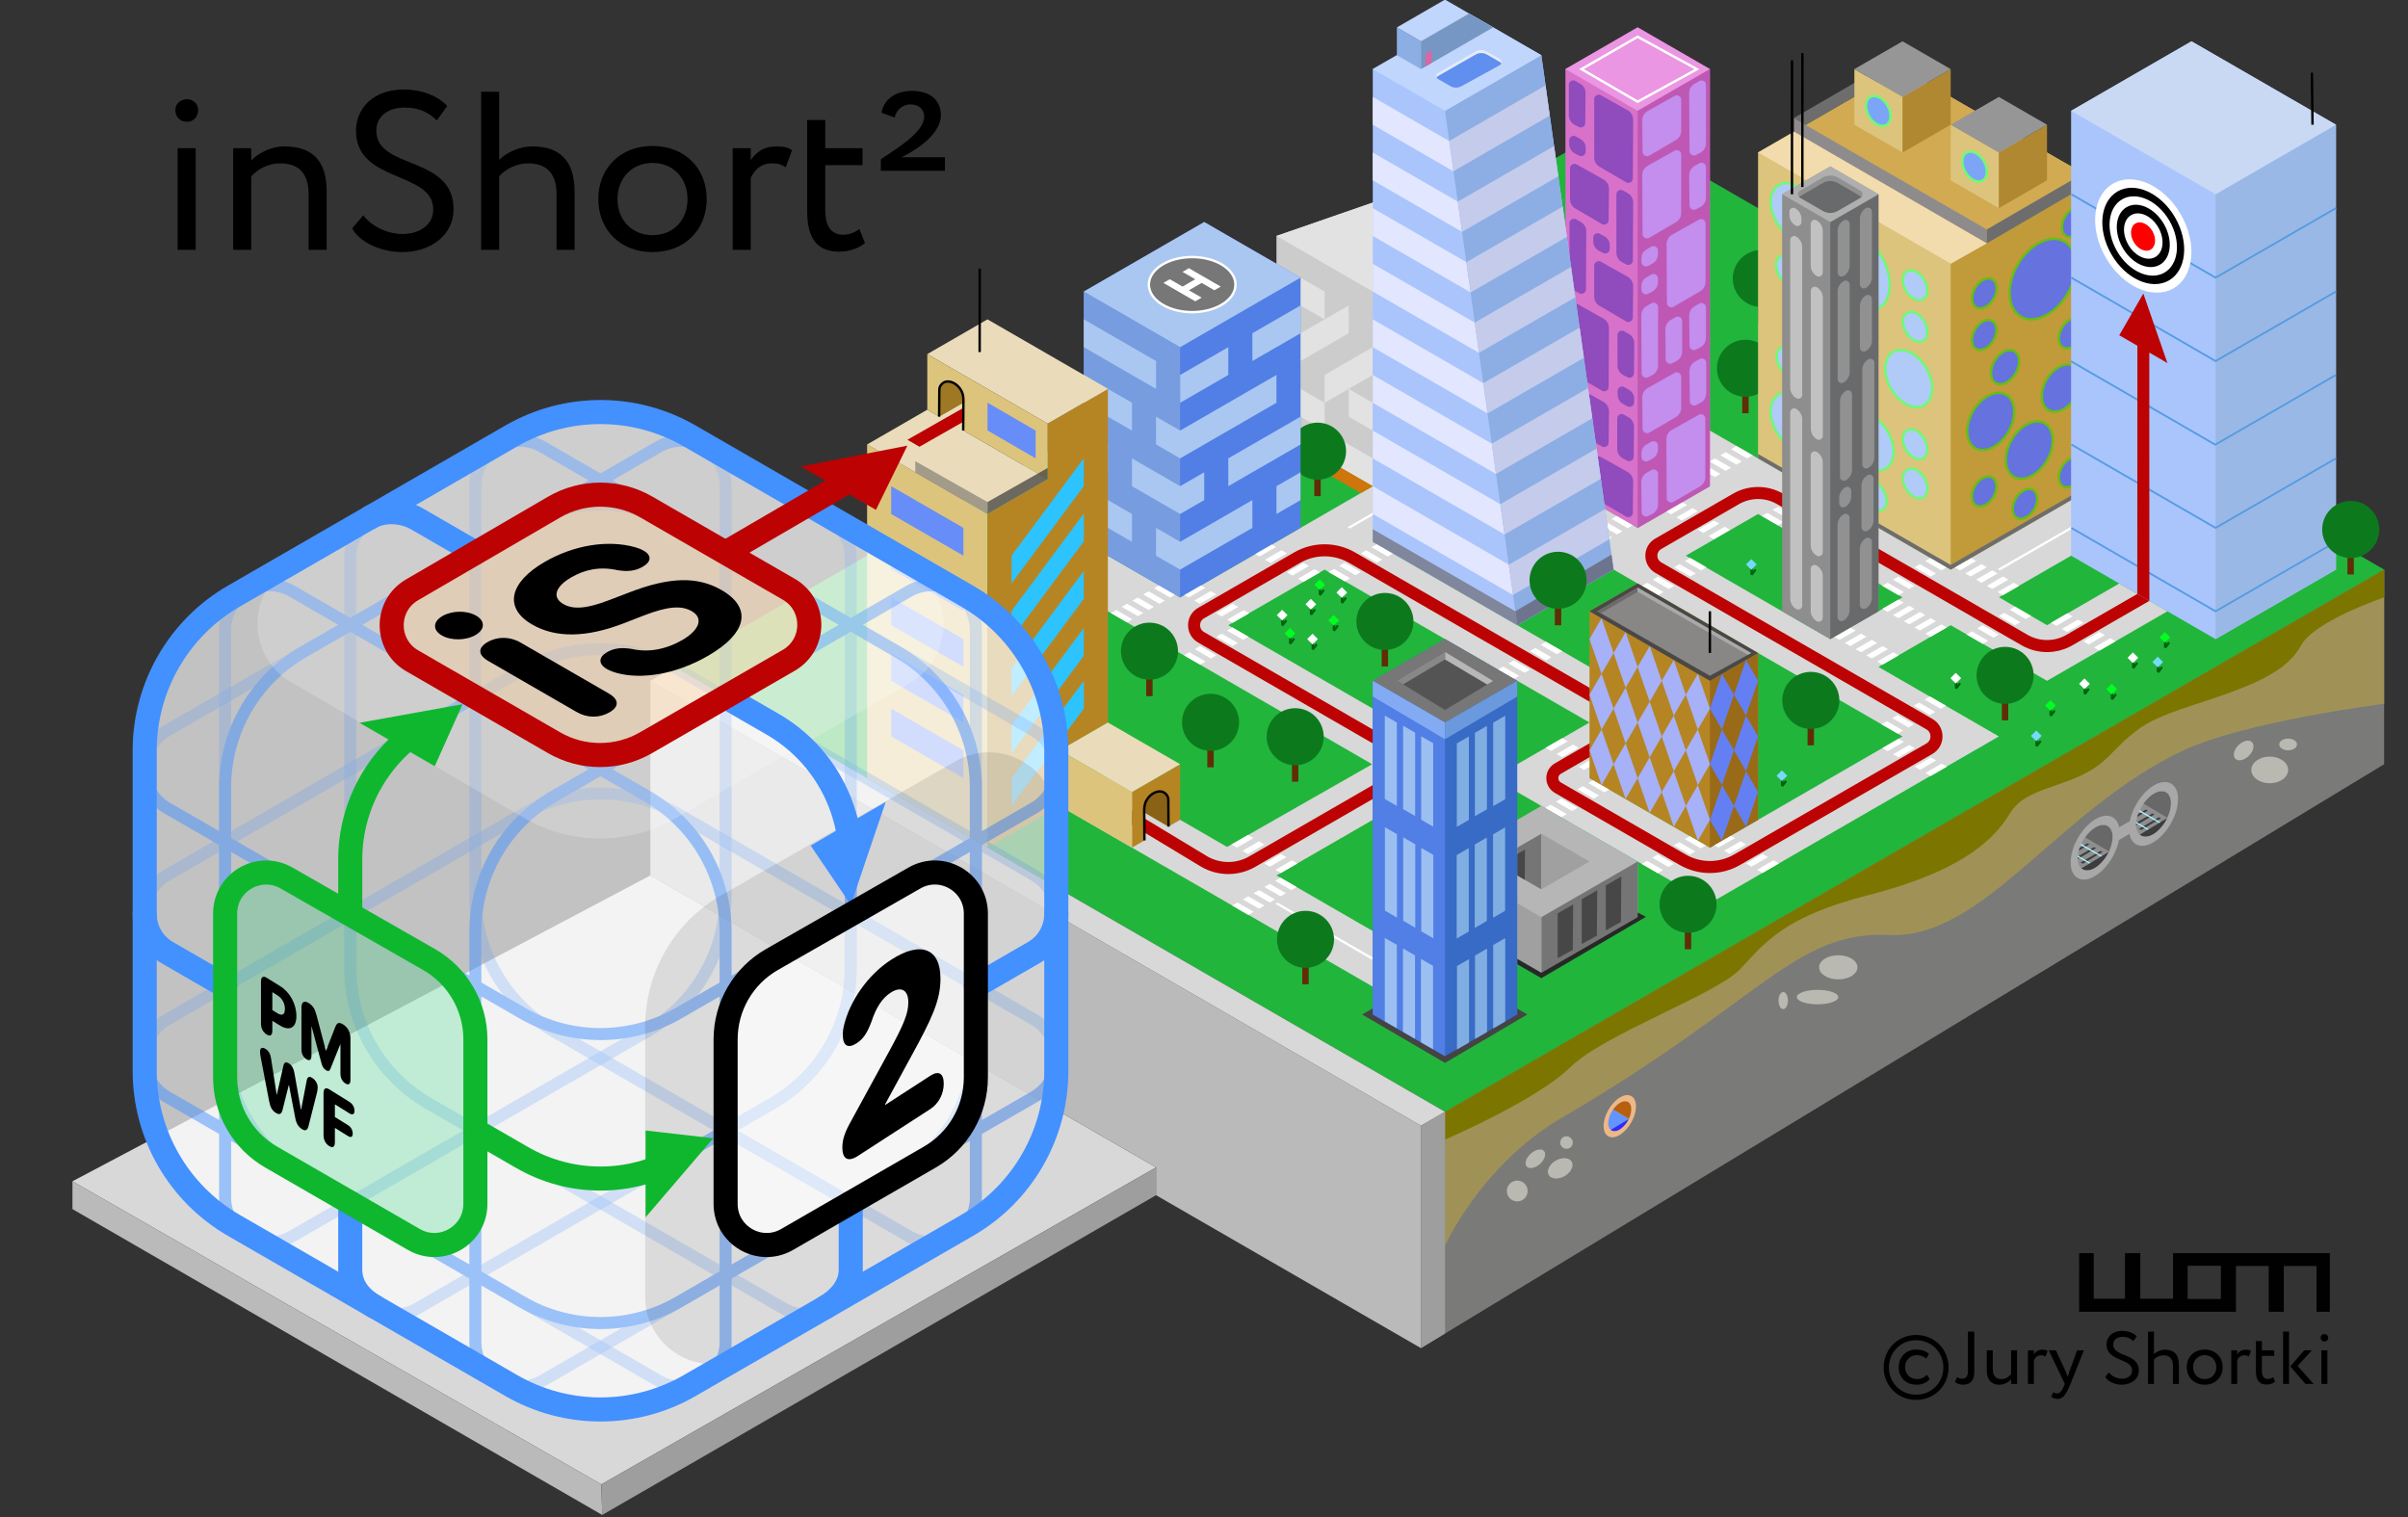 <?xml version="1.0" encoding="utf-8"?>
<!-- Generator: Adobe Illustrator 25.2.3, SVG Export Plug-In . SVG Version: 6.00 Build 0)  -->
<svg version="1.1" id="Слой_1" xmlns="http://www.w3.org/2000/svg" xmlns:xlink="http://www.w3.org/1999/xlink" x="0px" y="0px"
	 viewBox="0 0 1000 630" style="enable-background:new 0 0 1000 630;" xml:space="preserve">
<rect x="0" y="0" width="1000" height="630" fill="#333333" stroke="none"/>
<style type="text/css">
	.st0{fill:#D8D8D8;}
	.st1{fill:#BABABA;}
	.st2{fill:#9E9E9E;}
	.st3{fill:#7A7A79;}
	.st4{fill:#21B53C;}
	.st5{fill:#A09257;}
	.st6{fill:#7C7600;}
	.st7{fill:#BAB9B1;}
	.st8{fill:#B7B7B7;}
	.st9{fill:#8E8E8E;}
	.st10{fill:#686868;}
	.st11{fill:#3D3D3D;}
	.st12{fill:#ABF3FF;}
	.st13{fill:#A8A8A8;}
	.st14{fill:#6494FF;}
	.st15{fill:#B75F0F;}
	.st16{fill:#302BF9;}
	.st17{fill:#EDB888;}
	.st18{fill:#FFFFFF;}
	.st19{fill:none;stroke:#BC0202;stroke-width:5;stroke-miterlimit:10;}
	.st20{fill:none;stroke:#00630C;stroke-linecap:round;stroke-linejoin:bevel;stroke-miterlimit:10;}
	.st21{fill:#00FF1E;}
	.st22{fill:#77D9FC;}
	.st23{fill:#602D07;}
	.st24{fill:#0C7A1C;}
	.st25{fill:#CCCCCC;}
	.st26{fill:#E2E2E2;}
	.st27{fill:#CE750B;}
	.st28{fill:#517FE5;}
	.st29{fill:#779DE0;}
	.st30{fill:#AAC7F2;}
	.st31{fill:#777777;stroke:#FFFFFF;stroke-miterlimit:10;}
	.st32{fill:#DDC47C;}
	.st33{fill:#C19A3A;}
	.st34{fill:#D1AA52;}
	.st35{fill:#B0CBF7;stroke:#6BFC75;stroke-miterlimit:10;}
	.st36{fill:#6672DD;stroke:#64BF13;stroke-miterlimit:10;}
	.st37{fill:#6D6D6D;}
	.st38{fill:#AF8831;}
	.st39{fill:#969696;}
	.st40{fill:#7CA5F7;stroke:#6BFC75;stroke-miterlimit:10;}
	.st41{fill:#8E8B8C;}
	.st42{fill:#F2DBAD;}
	.st43{fill:#D871CA;}
	.st44{fill:#EA96E2;}
	.st45{fill:#BF58B5;}
	.st46{fill:#904BBC;}
	.st47{fill:#C38EED;}
	.st48{fill:none;stroke:#FFFFFF;stroke-miterlimit:10;}
	.st49{fill:#B6B6B7;}
	.st50{fill:#757575;}
	.st51{fill:#A0A0A0;}
	.st52{fill:#474747;}
	.st53{fill:#282828;}
	.st54{fill:#444444;}
	.st55{fill:#386BC6;}
	.st56{fill:#777777;}
	.st57{fill:#82ABF4;}
	.st58{fill:#6B99DD;}
	.st59{fill:#9CBFF2;}
	.st60{fill:#81AEE2;}
	.st61{fill:#545454;}
	.st62{fill:#888889;}
	.st63{fill:#A9C5FC;}
	.st64{fill:#8CAEE5;}
	.st65{fill:#E3E6FF;}
	.st66{fill:#C0D6FC;}
	.st67{fill:#C5CBEA;}
	.st68{fill:#80869B;}
	.st69{fill:#6E748E;}
	.st70{fill:#7696C4;}
	.st71{fill:#E4EBF7;}
	.st72{fill:#608FEF;}
	.st73{fill:#E063A2;}
	.st74{fill:#696A6B;}
	.st75{fill:#AFAFAF;}
	.st76{fill:#C1C1C1;}
	.st77{fill:#919191;}
	.st78{fill:#9AB8E5;}
	.st79{fill:#C9D9F4;}
	.st80{fill:none;stroke:#549BE2;stroke-width:0.75;stroke-miterlimit:10;}
	.st81{fill:#FF0000;}
	.st82{fill:#BC0202;}
	.st83{fill:#B58524;}
	.st84{fill:#996A17;}
	.st85{fill:#494846;}
	.st86{fill:#A6B1F7;}
	.st87{fill:#647FF2;}
	.st88{fill:#898785;}
	.st89{fill:#6D6B6A;}
	.st90{fill:#AAA9A9;}
	.st91{fill:#EADCBB;}
	.st92{fill:#896215;}
	.st93{fill:none;stroke:#000000;stroke-miterlimit:10;}
	.st94{fill:#9E7823;}
	.st95{fill:#2CC3FF;}
	.st96{fill:#678DF9;}
	.st97{opacity:0.5;fill:#5B5B5B;}
	.st98{opacity:0.7;fill:#383838;}
	.st99{opacity:0.7;fill:#FFFFFF;}
	.st100{display:none;fill:#FFFFFF;fill-opacity:0.7;}
	.st101{opacity:0.5;}
	.st102{fill:none;stroke:#4390FF;stroke-width:5;stroke-linecap:round;stroke-miterlimit:10;}
	.st103{opacity:0.4;}
	.st104{fill:#FFFFFF;fill-opacity:0.2;}
	.st105{fill-opacity:0.1;}
	.st106{fill:none;stroke:#4390FF;stroke-width:10;stroke-miterlimit:10;}
	.st107{fill:none;stroke:#4390FF;stroke-width:10;stroke-linecap:round;stroke-miterlimit:10;}
	.st108{fill:none;stroke:#0FB72F;stroke-width:10;stroke-linecap:round;stroke-miterlimit:10;}
	.st109{fill:#0FB72F;}
	.st110{fill:#4390FF;}
	.st111{fill:none;stroke:#BC0202;stroke-width:10;stroke-miterlimit:10;}
	.st112{fill:#00CE62;fill-opacity:0.21;stroke:#0FB72F;stroke-width:10;stroke-miterlimit:10;}
	.st113{fill:#FFCC8F;fill-opacity:0.34;stroke:#BC0202;stroke-width:10;stroke-miterlimit:10;}
	.st114{fill:#FFFFFF;fill-opacity:0.27;stroke:#000000;stroke-width:10;stroke-miterlimit:10;}
	.st115{fill-rule:evenodd;clip-rule:evenodd;fill:#000100;}
</style>
<polygon class="st0" points="480.087,484.809 249.734,616.445 30.087,490.582 270.087,363.565 "/>
<polygon class="st1" points="250.087,629.146 30.087,502.129 30.087,490.582 249.734,616.445 "/>
<polygon class="st2" points="250.087,629.146 480.087,496.356 480.087,484.809 249.734,616.445 "/>
<polygon class="st1" points="590.087,467.488 270.087,282.736 270.087,363.565 480.087,484.809 
	480.087,496.356 590.087,559.864 "/>
<polygon class="st3" points="990.087,236.548 590.087,467.488 590.087,559.864 990.087,317.377 "/>
<polygon class="st4" points="600.087,461.715 280.087,276.963 670.087,51.796 990.087,236.548 "/>
<path class="st5" d="M990.087,292.259c0,0-57.606,7.343-83.292,19.345
	c-52.147,24.365-82.848,78.453-122.206,76.681s-52.562,27.242-135.784,75.776
	c-33.694,19.65-48.718,53.198-48.718,53.198v-55.545l390-225.167L990.087,292.259z"/>
<path class="st6" d="M990.087,248.095c0,0-28.938,9.781-34.469,19.901
	c-5.531,10.12-17.509,15.895-40.531,23.401s-26.241,9.252-39.512,22.812
	c-13.271,13.561-33.443,11.103-40.913,23.621
	c-7.469,12.518-22.868,24.75-58.721,33.903
	c-35.854,9.153-43.259,20.216-53.259,30.749c-10,10.532-56.389,26.902-70.595,40.758
	c-14.206,13.856-52,30.022-52,30.022l0-11.547l390-225.167V248.095z"/>
<polygon class="st0" points="590.087,467.488 270.087,282.736 280.087,276.963 600.087,461.715 "/>
<polygon class="st2" points="600.087,553.802 590.087,559.864 590.087,467.488 600.087,461.715 "/>
<ellipse transform="matrix(0.745 -0.667 0.667 0.745 -158.816 547.646)" class="st7" cx="637.692" cy="481.781" rx="4.808" ry="2.859"/>
<ellipse transform="matrix(0.866 -0.5 0.5 0.866 -155.797 388.978)" class="st7" cx="647.945" cy="485.21" rx="5.508" ry="3.703"/>
<circle class="st7" cx="650.542" cy="474.492" r="2.597"/>
<ellipse class="st7" cx="740.543" cy="415.527" rx="1.955" ry="3.551"/>
<ellipse class="st7" cx="763.405" cy="401.715" rx="7.963" ry="5.01"/>
<ellipse class="st7" cx="754.792" cy="414.085" rx="8.613" ry="3"/>
<ellipse class="st7" cx="942.578" cy="319.744" rx="7.638" ry="5.535"/>
<ellipse transform="matrix(0.707 -0.707 0.707 0.707 52.608 750.214)" class="st7" cx="931.892" cy="311.604" rx="4.876" ry="3.086"/>
<ellipse class="st7" cx="950.216" cy="309.166" rx="3.683" ry="2.438"/>
<circle class="st7" cx="630.087" cy="494.619" r="4.32"/>
<g>
	<path class="st8" d="M875.827,353.684c-0.19,0.42-0.42,0.85-0.66,1.27
		c-2.87,4.97-7.47,7.69-10.28,6.07c-0.21-0.12-0.4-0.26-0.57-0.42
		c-2.22-1.98-1.97-6.9,0.69-11.52c0.27-0.46,0.55-0.91,0.84-1.33
		c2.87-4.11,6.89-6.21,9.44-4.74
		C877.857,344.494,878.027,349.094,875.827,353.684z"/>
	<path class="st9" d="M875.827,353.684l-11.51,6.92
		c-2.22-1.98-1.97-6.9,0.69-11.52c0.27-0.46,0.55-0.91,0.84-1.33
		L875.827,353.684z"/>
	<path class="st10" d="M875.827,353.684l-9.98-5.93c2.87-4.11,6.89-6.21,9.44-4.74
		C877.857,344.494,878.027,349.094,875.827,353.684z"/>
	<path class="st11" d="M875.827,353.684c-0.19,0.42-0.42,0.85-0.66,1.27
		c-2.87,4.97-7.47,7.69-10.28,6.07c-0.21-0.12-0.4-0.26-0.57-0.42
		L875.827,353.684z"/>
	<polygon class="st11" points="872.367,353.375 864.033,358.186 864.992,358.704 873.138,353.82 	
		"/>
	<polygon class="st11" points="869.628,351.791 861.295,356.603 862.254,357.12 870.399,352.237 	
		"/>
	<polygon class="st11" points="866.901,350.197 861.398,353.375 861.929,354.086 867.672,350.643 	
		"/>
	<polygon class="st12" points="862.903,349.648 872.934,355.439 872.434,355.741 862.411,350.071 	
		"/>
	<polygon class="st12" points="860.979,354.216 868.076,358.314 867.576,358.616 860.564,354.649 	
		"/>
	<path class="st13" d="M877.367,339.414c-3.93-2.27-10.37,1.54-14.39,8.5
		c-4.02,6.96-4.09,14.44-0.17,16.71c3.93,2.27,10.37-1.54,14.39-8.5
		C881.217,349.164,881.287,341.684,877.367,339.414z M875.827,353.684
		c-0.19,0.42-0.42,0.85-0.66,1.27c-2.87,4.97-7.47,7.69-10.28,6.07
		c-0.21-0.12-0.4-0.26-0.57-0.42c-2.22-1.98-1.97-6.9,0.69-11.52
		c0.27-0.46,0.55-0.91,0.84-1.33c2.87-4.11,6.89-6.21,9.44-4.74
		C877.857,344.494,878.027,349.094,875.827,353.684z"/>
</g>
<g>
	<path class="st8" d="M900.068,339.681c-0.19,0.42-0.42,0.85-0.66,1.27
		c-2.87,4.97-7.47,7.69-10.28,6.07c-0.21-0.12-0.4-0.26-0.57-0.42
		c-2.22-1.98-1.97-6.9,0.69-11.52c0.27-0.46,0.55-0.91,0.84-1.33
		c2.87-4.11,6.89-6.21,9.44-4.74
		C902.098,330.491,902.268,335.091,900.068,339.681z"/>
	<path class="st9" d="M900.068,339.681l-11.51,6.92
		c-2.22-1.98-1.97-6.9,0.69-11.52c0.27-0.46,0.55-0.91,0.84-1.33
		L900.068,339.681z"/>
	<path class="st10" d="M900.068,339.681l-9.98-5.93c2.87-4.11,6.89-6.21,9.44-4.74
		C902.098,330.491,902.268,335.091,900.068,339.681z"/>
	<path class="st11" d="M900.068,339.681c-0.19,0.42-0.42,0.85-0.66,1.27
		c-2.87,4.97-7.47,7.69-10.28,6.07c-0.21-0.12-0.4-0.26-0.57-0.42
		L900.068,339.681z"/>
	<polygon class="st11" points="896.607,339.372 888.274,344.183 889.233,344.701 897.378,339.817 	
		"/>
	<polygon class="st11" points="893.869,337.789 885.535,342.6 886.494,343.118 894.64,338.234 	
		"/>
	<polygon class="st11" points="891.142,336.194 885.639,339.372 886.17,340.083 891.913,336.64 	
		"/>
	<polygon class="st12" points="887.144,335.645 897.174,341.436 896.674,341.738 886.652,336.068 	
		"/>
	<polygon class="st12" points="885.22,340.213 892.317,344.311 891.817,344.613 884.805,340.646 	
		"/>
	<path class="st13" d="M901.608,325.411c-3.93-2.27-10.37,1.54-14.39,8.5
		c-4.02,6.96-4.09,14.44-0.17,16.71c3.93,2.27,10.37-1.54,14.39-8.5
		C905.458,335.161,905.528,327.681,901.608,325.411z M900.068,339.681
		c-0.19,0.42-0.42,0.85-0.66,1.27c-2.87,4.97-7.47,7.69-10.28,6.07
		c-0.21-0.12-0.4-0.26-0.57-0.42c-2.22-1.98-1.97-6.9,0.69-11.52
		c0.27-0.46,0.55-0.91,0.84-1.33c2.87-4.11,6.89-6.21,9.44-4.74
		C902.098,330.491,902.268,335.091,900.068,339.681z"/>
</g>
<polygon class="st13" points="886.035,345.305 878.614,349.648 878.614,344.302 886.17,340.083 
	"/>
<g>
	<path class="st8" d="M676.475,464.65c-0.126,0.278-0.278,0.562-0.436,0.839
		c-1.897,3.284-4.936,5.082-6.793,4.011c-0.139-0.079-0.264-0.172-0.377-0.278
		c-1.467-1.308-1.302-4.56,0.456-7.613c0.178-0.304,0.363-0.601,0.555-0.879
		c1.896-2.716,4.553-4.104,6.238-3.132
		C677.816,458.577,677.929,461.617,676.475,464.65z"/>
	<path class="st14" d="M676.475,464.65l-7.606,4.573c-1.467-1.308-1.302-4.56,0.456-7.613
		c0.178-0.304,0.363-0.601,0.555-0.879L676.475,464.65z"/>
	<path class="st15" d="M676.475,464.65l-6.595-3.919c1.896-2.716,4.553-4.104,6.238-3.132
		C677.816,458.577,677.929,461.617,676.475,464.65z"/>
	<path class="st16" d="M676.475,464.65c-0.126,0.278-0.278,0.562-0.436,0.839
		c-1.897,3.284-4.936,5.082-6.793,4.011c-0.139-0.079-0.264-0.172-0.377-0.278
		L676.475,464.65z"/>
	<path class="st17" d="M677.493,455.22c-2.597-1.5-6.853,1.018-9.509,5.617
		c-2.656,4.599-2.703,9.542-0.112,11.042c2.597,1.5,6.853-1.018,9.509-5.617
		C680.037,461.663,680.083,456.72,677.493,455.22z M676.475,464.65
		c-0.126,0.278-0.278,0.562-0.436,0.839c-1.897,3.284-4.936,5.082-6.793,4.011
		c-0.139-0.079-0.264-0.172-0.377-0.278c-1.467-1.308-1.302-4.56,0.456-7.613
		c0.178-0.304,0.363-0.601,0.555-0.879c1.896-2.716,4.553-4.104,6.238-3.132
		C677.816,458.577,677.929,461.617,676.475,464.65z"/>
</g>
<path class="st0" d="M850.087,282.736l50-28.867l-20-11.547l-30,17.32l-19.923-11.591
	l59.923-34.597l-20-11.547l-60,34.641l-110-63.509l-20,11.547l30,17.32l-30,17.321
	l-30-17.32l-20,11.547l160,92.376l-80,46.188l-50-28.867l40-23.094l-130-75.056l20-11.547
	l-20-11.547l-80,46.188l-40-23.094l-20,11.547l139.748,80.829l-60.248,34.352
	l-49.5-28.579l-20,11.547l140,80.829l20-11.547l-70-40.415l80-46.188
	l-100-57.735l40-23.094l110,63.509l-40,23.094l20,11.547l70,40.414l120-69.282
	l-50-28.867l30-17.321L850.087,282.736z M760.087,265.416l-60-34.641l30-17.321l60,34.641
	L760.087,265.416z"/>
<g>
	<polygon class="st18" points="525.087,350.7 518.242,354.652 515.96,353.334 522.805,349.382 	
		"/>
	<polygon class="st18" points="529.65,353.334 522.805,357.286 520.524,355.969 527.369,352.017 	
		"/>
	<polygon class="st18" points="534.214,355.969 527.369,359.921 525.087,358.604 531.932,354.652 	
		"/>
	<polygon class="st18" points="538.777,358.604 531.932,362.556 529.65,361.238 536.495,357.286 	
		"/>
	<polygon class="st18" points="520.524,348.065 513.678,352.017 511.397,350.7 518.242,346.748 	
		"/>
</g>
<g>
	<polygon class="st18" points="505.087,246.784 498.242,250.736 495.96,249.419 502.805,245.467 	
		"/>
	<polygon class="st18" points="509.65,249.419 502.805,253.371 500.524,252.053 507.369,248.101 	
		"/>
	<polygon class="st18" points="514.214,252.053 507.369,256.005 505.087,254.688 511.932,250.736 	
		"/>
	<polygon class="st18" points="518.777,254.688 511.932,258.64 509.65,257.323 516.495,253.371 	
		"/>
	<polygon class="st18" points="500.524,244.149 493.678,248.101 491.397,246.784 498.242,242.832 	
		"/>
</g>
<g>
	<polygon class="st18" points="534.463,229.799 527.618,233.751 525.336,232.434 532.182,228.482 	
		"/>
	<polygon class="st18" points="539.027,232.433 532.182,236.385 529.9,235.068 536.745,231.116 	
		"/>
	<polygon class="st18" points="543.59,235.068 536.745,239.02 534.463,237.703 541.308,233.751 	
		"/>
	<polygon class="st18" points="548.154,237.703 541.308,241.655 539.027,240.338 545.872,236.386 	
		"/>
	<polygon class="st18" points="529.9,227.164 523.055,231.116 520.773,229.799 527.618,225.847 	
		"/>
</g>
<g>
	<polygon class="st18" points="655.552,310.539 648.706,314.491 646.425,313.173 653.27,309.221 	
		"/>
	<polygon class="st18" points="660.115,313.173 653.27,317.125 650.988,315.808 657.833,311.856 	
		"/>
	<polygon class="st18" points="664.678,315.808 657.833,319.76 655.552,318.443 662.397,314.491 	
		"/>
	<polygon class="st18" points="669.242,318.443 662.397,322.395 660.115,321.077 666.96,317.125 	
		"/>
	<polygon class="st18" points="650.988,307.904 644.143,311.856 641.861,310.539 648.706,306.587 	
		"/>
</g>
<g>
	<polygon class="st18" points="795.101,310.662 788.396,314.533 786.161,313.243 792.866,309.371 	
		"/>
	<polygon class="st18" points="799.571,313.242 792.866,317.114 790.631,315.823 797.336,311.952 	
		"/>
	<polygon class="st18" points="804.041,315.823 797.336,319.695 795.101,318.404 801.806,314.533 	
		"/>
	<polygon class="st18" points="808.511,318.404 801.806,322.276 799.571,320.985 806.276,317.114 	
		"/>
	<polygon class="st18" points="790.631,308.081 783.926,311.952 781.69,310.662 788.396,306.791 	
		"/>
</g>
<g>
	<polygon class="st18" points="725.087,350.686 718.242,354.638 715.96,353.321 722.805,349.369 	
		"/>
	<polygon class="st18" points="729.65,353.321 722.805,357.273 720.524,355.956 727.369,352.004 	
		"/>
	<polygon class="st18" points="734.214,355.956 727.369,359.908 725.087,358.591 731.932,354.638 	
		"/>
	<polygon class="st18" points="738.777,358.591 731.932,362.543 729.65,361.225 736.495,357.273 	
		"/>
	<polygon class="st18" points="720.524,348.052 713.678,352.004 711.397,350.686 718.242,346.734 	
		"/>
</g>
<g>
	<polygon class="st18" points="705.087,212.301 698.389,216.168 696.157,214.879 702.854,211.012 	
		"/>
	<polygon class="st18" points="709.552,214.879 702.854,218.746 700.622,217.457 707.32,213.59 	
		"/>
	<polygon class="st18" points="714.017,217.457 707.32,221.324 705.087,220.035 711.785,216.168 	
		"/>
	<polygon class="st18" points="718.482,220.035 711.785,223.902 709.552,222.613 716.25,218.746 	
		"/>
	<polygon class="st18" points="700.622,209.723 693.924,213.59 691.691,212.301 698.389,208.434 	
		"/>
</g>
<g>
	<polygon class="st18" points="865.179,258.599 858.481,262.466 856.248,261.177 862.946,257.31 	
		"/>
	<polygon class="st18" points="869.644,261.177 862.946,265.044 860.714,263.755 867.411,259.888 	
		"/>
	<polygon class="st18" points="874.109,263.755 867.411,267.622 865.179,266.333 871.876,262.466 	
		"/>
	<polygon class="st18" points="878.574,266.333 871.876,270.2 869.644,268.911 876.342,265.044 	
		"/>
	<polygon class="st18" points="860.714,256.021 854.016,259.888 851.783,258.599 858.481,254.732 	"/>
</g>
<g>
	<polygon class="st18" points="795.066,252.847 788.368,256.714 786.135,255.425 792.833,251.558 	"/>
	<polygon class="st18" points="799.531,255.425 792.833,259.292 790.601,258.003 797.298,254.136 	"/>
	<polygon class="st18" points="803.996,258.003 797.298,261.87 795.066,260.581 801.764,256.714 	
		"/>
	<polygon class="st18" points="808.461,260.581 801.764,264.448 799.531,263.159 806.229,259.292 	
		"/>
	<polygon class="st18" points="790.601,250.269 783.903,254.136 781.67,252.847 788.368,248.98 	
		"/>
</g>
<g>
	<polygon class="st18" points="825.087,235.568 818.389,239.435 816.157,238.146 822.854,234.279 	
		"/>
	<polygon class="st18" points="829.552,238.146 822.854,242.013 820.622,240.724 827.32,236.857 	"/>
	<polygon class="st18" points="834.017,240.724 827.32,244.591 825.087,243.302 831.785,239.435 	"/>
	<polygon class="st18" points="838.482,243.302 831.785,247.169 829.552,245.88 836.25,242.013 	
		"/>
	<polygon class="st18" points="820.622,232.99 813.924,236.857 811.691,235.568 818.389,231.701 	
		"/>
</g>
<g>
	<polygon class="st18" points="775.087,264.436 768.389,268.303 766.157,267.014 772.854,263.147 	
		"/>
	<polygon class="st18" points="779.552,267.013 772.854,270.88 770.622,269.591 777.32,265.724 	
		"/>
	<polygon class="st18" points="784.017,269.592 777.32,273.458 775.087,272.169 781.785,268.303 	
		"/>
	<polygon class="st18" points="788.482,272.169 781.785,276.036 779.552,274.747 786.25,270.881 	"/>
	<polygon class="st18" points="770.622,261.858 763.924,265.725 761.691,264.436 768.389,260.569 	
		"/>
</g>
<g>
	<polygon class="st18" points="525.087,368.359 531.785,372.226 534.017,370.937 527.32,367.07 	
		"/>
	<polygon class="st18" points="520.622,370.936 527.32,374.803 529.552,373.514 522.854,369.647 	
		"/>
	<polygon class="st18" points="516.157,373.515 522.854,377.382 525.087,376.093 518.389,372.226 	
		"/>
	<polygon class="st18" points="511.691,376.093 518.389,379.96 520.622,378.671 513.924,374.804 	
		"/>
	<polygon class="st18" points="529.552,365.781 536.25,369.648 538.482,368.359 531.785,364.492 	
		"/>
</g>
<g>
	<polygon class="st18" points="505.087,264.436 511.785,268.303 514.017,267.014 507.32,263.147 	
		"/>
	<polygon class="st18" points="500.622,267.013 507.32,270.88 509.552,269.591 502.854,265.724 	
		"/>
	<polygon class="st18" points="496.157,269.592 502.854,273.458 505.087,272.17 498.389,268.303 	
		"/>
	<polygon class="st18" points="491.691,272.17 498.389,276.036 500.622,274.747 493.924,270.881 	
		"/>
	<polygon class="st18" points="509.552,261.858 516.25,265.725 518.482,264.436 511.785,260.569 	
		"/>
</g>
<g>
	<polygon class="st18" points="474.761,246.869 481.459,250.736 483.692,249.447 476.994,245.58 	
		"/>
	<polygon class="st18" points="470.296,249.447 476.994,253.314 479.227,252.025 472.529,248.158 	
		"/>
	<polygon class="st18" points="465.831,252.025 472.529,255.892 474.761,254.603 468.064,250.736 	
		"/>
	<polygon class="st18" points="461.366,254.603 468.064,258.47 470.296,257.181 463.599,253.314 	
		"/>
	<polygon class="st18" points="479.227,244.291 485.924,248.158 488.157,246.869 481.459,243.002 	
		"/>
</g>
<g>
	<polygon class="st18" points="565.116,229.829 571.814,233.696 574.046,232.407 567.349,228.54 	
		"/>
	<polygon class="st18" points="560.651,232.407 567.349,236.274 569.581,234.985 562.883,231.118 	
		"/>
	<polygon class="st18" points="556.186,234.985 562.883,238.852 565.116,237.563 558.418,233.696 	
		"/>
	<polygon class="st18" points="551.721,237.563 558.418,241.43 560.651,240.141 553.953,236.274 	"/>
	<polygon class="st18" points="569.581,227.251 576.279,231.118 578.511,229.829 571.814,225.962 	
		"/>
</g>
<g>
	<polygon class="st18" points="635.358,270.381 642.056,274.248 644.289,272.959 637.591,269.092 	
		"/>
	<polygon class="st18" points="630.893,272.959 637.591,276.826 639.823,275.537 633.126,271.67 	
		"/>
	<polygon class="st18" points="626.428,275.537 633.126,279.404 635.358,278.115 628.661,274.248 	
		"/>
	<polygon class="st18" points="621.963,278.115 628.661,281.982 630.893,280.693 624.195,276.826 	
		"/>
	<polygon class="st18" points="639.823,267.803 646.521,271.67 648.754,270.381 642.056,266.514 	
		"/>
</g>
<g>
	<polygon class="st18" points="655.087,327.775 661.785,331.642 664.017,330.353 657.32,326.486 	
		"/>
	<polygon class="st18" points="650.622,330.353 657.32,334.22 659.552,332.931 652.854,329.064 	
		"/>
	<polygon class="st18" points="646.157,332.931 652.854,336.798 655.087,335.509 648.389,331.642 	
		"/>
	<polygon class="st18" points="641.691,335.509 648.389,339.376 650.622,338.087 643.924,334.22 	
		"/>
	<polygon class="st18" points="659.552,325.197 666.25,329.064 668.482,327.775 661.785,323.908 	
		"/>
</g>
<g>
	<polygon class="st18" points="695.133,351.038 701.83,354.905 704.063,353.616 697.365,349.749 	
		"/>
	<polygon class="st18" points="690.667,353.616 697.365,357.483 699.598,356.194 692.9,352.327 	
		"/>
	<polygon class="st18" points="686.202,356.194 692.9,360.061 695.133,358.772 688.435,354.905 	
		"/>
	<polygon class="st18" points="681.737,358.772 688.435,362.639 690.667,361.35 683.97,357.483 	
		"/>
	<polygon class="st18" points="699.598,348.46 706.295,352.327 708.528,351.038 701.83,347.171 	
		"/>
</g>
<g>
	<polygon class="st18" points="794.755,293.075 801.453,296.942 803.685,295.653 796.988,291.786 	"/>
	<polygon class="st18" points="790.29,295.652 796.988,299.519 799.22,298.23 792.523,294.363 	
		"/>
	<polygon class="st18" points="785.825,298.23 792.523,302.097 794.755,300.808 788.057,296.942 	
		"/>
	<polygon class="st18" points="781.36,300.808 788.057,304.675 790.29,303.386 783.592,299.519 	
		"/>
	<polygon class="st18" points="799.22,290.497 805.918,294.364 808.151,293.075 801.453,289.208 	
		"/>
</g>
<g>
	<polygon class="st18" points="830.087,255.795 836.785,259.662 839.017,258.373 832.32,254.506 	"/>
	<polygon class="st18" points="825.622,258.373 832.32,262.24 834.552,260.951 827.854,257.084 	
		"/>
	<polygon class="st18" points="821.157,260.951 827.854,264.818 830.087,263.529 823.389,259.662 	
		"/>
	<polygon class="st18" points="816.691,263.529 823.389,267.396 825.622,266.107 818.924,262.24 	
		"/>
	<polygon class="st18" points="834.552,253.217 841.25,257.084 843.482,255.795 836.785,251.928 	"/>
</g>
<g>
	<polygon class="st18" points="795.066,235.568 801.764,239.435 803.996,238.146 797.298,234.279 	
		"/>
	<polygon class="st18" points="790.601,238.146 797.298,242.013 799.531,240.724 792.833,236.857 	"/>
	<polygon class="st18" points="786.135,240.724 792.833,244.591 795.066,243.302 788.368,239.435 	"/>
	<polygon class="st18" points="781.67,243.302 788.368,247.169 790.601,245.88 783.903,242.013 	
		"/>
	<polygon class="st18" points="799.531,232.99 806.229,236.857 808.461,235.568 801.764,231.701 	
		"/>
</g>
<g>
	<polygon class="st18" points="745.087,206.573 751.785,210.44 754.017,209.151 747.32,205.284 	"/>
	<polygon class="st18" points="740.622,209.151 747.32,213.018 749.552,211.729 742.854,207.862 	
		"/>
	<polygon class="st18" points="736.157,211.729 742.854,215.596 745.087,214.307 738.389,210.44 	
		"/>
	<polygon class="st18" points="731.691,214.307 738.389,218.174 740.622,216.885 733.924,213.018 	
		"/>
	<polygon class="st18" points="749.552,203.995 756.25,207.862 758.482,206.573 751.785,202.706 	"/>
</g>
<g>
	<polygon class="st18" points="695.267,235.576 701.965,239.443 704.197,238.154 697.5,234.287 	
		"/>
	<polygon class="st18" points="690.802,238.153 697.5,242.02 699.732,240.731 693.034,236.864 	
		"/>
	<polygon class="st18" points="686.337,240.732 693.034,244.598 695.267,243.309 688.569,239.443 	
		"/>
	<polygon class="st18" points="681.871,243.309 688.569,247.176 690.802,245.887 684.104,242.021 	
		"/>
	<polygon class="st18" points="699.732,232.998 706.43,236.865 708.662,235.576 701.965,231.709 	
		"/>
</g>
<g>
	<polygon class="st18" points="714.416,189.079 721.114,192.946 723.346,191.657 716.649,187.79 	
		"/>
	<polygon class="st18" points="709.951,191.656 716.649,195.523 718.881,194.234 712.183,190.367 	
		"/>
	<polygon class="st18" points="705.486,194.235 712.183,198.101 714.416,196.812 707.718,192.946 	
		"/>
	<polygon class="st18" points="701.021,196.812 707.718,200.679 709.951,199.39 703.253,195.524 	
		"/>
	<polygon class="st18" points="718.881,186.501 725.579,190.368 727.812,189.079 721.114,185.212 	
		"/>
</g>
<g>
	<polygon class="st18" points="664.808,218.078 671.506,221.945 673.739,220.656 667.041,216.789 	
		"/>
	<polygon class="st18" points="660.343,220.656 667.041,224.522 669.273,223.233 662.576,219.367 	
		"/>
	<polygon class="st18" points="655.878,223.234 662.576,227.101 664.808,225.812 658.111,221.945 	
		"/>
	<polygon class="st18" points="651.413,225.812 658.111,229.679 660.343,228.39 653.645,224.523 	
		"/>
	<polygon class="st18" points="669.273,215.5 675.971,219.367 678.204,218.078 671.506,214.211 	
		"/>
</g>
<path class="st19" d="M900.087,242.322l-40.665,23.478c-5.776,3.335-12.893,3.335-18.669,0
	l-101.503-58.603c-5.669-3.273-12.655-3.273-18.324,0l-32.298,18.647
	c-3.795,2.191-3.795,7.67,0,9.861l112.616,65.019
	c3.931,2.269,3.931,7.943,0,10.213l-79.862,46.108
	c-6.988,4.035-15.598,4.035-22.587,0l-51.845-29.933c-3.049-1.761-3.049-6.162,0-7.923
	l24.406-14.091c3.881-2.241,3.881-7.843,0-10.084l-109.835-63.413
	c-7.074-4.084-15.79-4.084-22.864,0l-39.888,23.029
	c-3.858,2.227-3.858,7.796,0,10.023l82.986,47.912
	c3.704,2.139,3.704,7.485,0,9.623l-61.717,35.632
	c-6.156,3.554-13.742,3.554-19.898,0l-40.051-24.18"/>
<polygon class="st18" points="529.623,375.377 569.623,398.475 570.586,397.919 530.562,374.838 
	"/>
<polygon class="st18" points="870.586,213.76 830.586,236.857 829.623,236.301 869.647,213.22 "/>
<polygon class="st18" points="600.568,196.402 560.568,219.499 559.606,218.943 599.629,195.863 
	"/>
<polyline class="st20" points="533.953,257.91 532.536,259.72 532.536,256.756 "/>
<rect x="530.962" y="253.869" transform="matrix(0.707 -0.707 0.707 0.707 -24.649 451.377)" class="st18" width="3.148" height="3.148"/>
<polyline class="st20" points="545.874,253.38 544.457,255.19 544.457,252.225 "/>
<rect x="542.883" y="249.339" transform="matrix(0.707 -0.707 0.707 0.707 -17.954 458.48)" class="st18" width="3.148" height="3.148"/>
<polyline class="st20" points="546.582,267.84 545.166,269.65 545.166,266.685 "/>
<rect x="543.592" y="263.799" transform="matrix(0.707 -0.707 0.707 0.707 -27.971 463.216)" class="st18" width="3.148" height="3.148"/>
<polyline class="st20" points="558.729,248.517 557.313,250.328 557.313,247.363 "/>
<rect x="555.739" y="244.476" transform="matrix(0.707 -0.707 0.707 0.707 -10.75 466.146)" class="st18" width="3.148" height="3.148"/>
<g>
	<polyline class="st20" points="555.363,260.082 553.946,261.892 553.946,258.927 	"/>
	
		<rect x="552.372" y="256.04" transform="matrix(0.707 -0.707 0.707 0.707 -19.914 467.153)" class="st21" width="3.148" height="3.148"/>
</g>
<g>
	<polyline class="st20" points="549.57,245.265 548.154,247.076 548.154,244.111 	"/>
	
		<rect x="546.58" y="241.224" transform="matrix(0.707 -0.707 0.707 0.707 -11.134 458.717)" class="st21" width="3.148" height="3.148"/>
</g>
<g>
	<polyline class="st20" points="537.216,265.49 535.799,267.301 535.799,264.336 	"/>
	
		<rect x="534.225" y="261.449" transform="matrix(0.707 -0.707 0.707 0.707 -29.053 455.905)" class="st21" width="3.148" height="3.148"/>
</g>
<g>
	<polyline class="st20" points="853.04,295.412 851.624,297.222 851.624,294.257 	"/>
	
		<rect x="850.05" y="291.371" transform="matrix(0.707 -0.707 0.707 0.707 42.292 687.99)" class="st21" width="3.148" height="3.148"/>
</g>
<g>
	<polyline class="st20" points="878.492,288.584 877.076,290.395 877.076,287.43 	"/>
	
		<rect x="875.502" y="284.543" transform="matrix(0.707 -0.707 0.707 0.707 54.574 703.988)" class="st21" width="3.148" height="3.148"/>
</g>
<g>
	<polyline class="st20" points="900.565,267.112 899.148,268.923 899.148,265.958 	"/>
	
		<rect x="897.574" y="263.071" transform="matrix(0.707 -0.707 0.707 0.707 76.222 713.307)" class="st21" width="3.148" height="3.148"/>
</g>
<g>
	<polyline class="st20" points="887.298,275.574 885.881,277.384 885.881,274.419 	"/>
	
		<rect x="884.307" y="271.532" transform="matrix(0.707 -0.707 0.707 0.707 66.353 706.404)" class="st18" width="3.148" height="3.148"/>
</g>
<g>
	<polyline class="st20" points="867.183,286.385 865.766,288.196 865.766,285.231 	"/>
	
		<rect x="864.192" y="282.344" transform="matrix(0.707 -0.707 0.707 0.707 52.817 695.347)" class="st18" width="3.148" height="3.148"/>
</g>
<g>
	<polyline class="st20" points="813.729,284.056 812.313,285.866 812.313,282.902 	"/>
	
		<rect x="810.739" y="280.015" transform="matrix(0.707 -0.707 0.707 0.707 38.808 656.867)" class="st18" width="3.148" height="3.148"/>
</g>
<g>
	<polyline class="st20" points="847.176,308.016 845.76,309.826 845.76,306.862 	"/>
	
		<rect x="844.186" y="303.975" transform="matrix(0.707 -0.707 0.707 0.707 31.662 687.536)" class="st22" width="3.148" height="3.148"/>
</g>
<g>
	<polyline class="st20" points="897.606,277.343 896.19,279.153 896.19,276.189 	"/>
	
		<rect x="894.616" y="273.302" transform="matrix(0.707 -0.707 0.707 0.707 68.121 714.211)" class="st22" width="3.148" height="3.148"/>
</g>
<g>
	<polyline class="st20" points="728.816,236.835 727.399,238.645 727.399,235.681 	"/>
	
		<rect x="725.826" y="232.794" transform="matrix(0.707 -0.707 0.707 0.707 47.327 582.994)" class="st22" width="3.148" height="3.148"/>
</g>
<g>
	<polyline class="st20" points="741.504,324.592 740.087,326.402 740.087,323.437 	"/>
	
		<rect x="738.513" y="320.55" transform="matrix(0.707 -0.707 0.707 0.707 -11.01 617.669)" class="st22" width="3.148" height="3.148"/>
</g>
<g>
	<rect x="476.001" y="280.815" class="st23" width="2.661" height="8.286"/>
	<circle class="st24" cx="477.353" cy="270.423" r="11.845"/>
</g>
<g>
	<rect x="573.783" y="268.481" class="st23" width="2.661" height="8.286"/>
	<circle class="st24" cx="575.134" cy="258.089" r="11.845"/>
</g>
<g>
	<rect x="501.375" y="310.363" class="st23" width="2.661" height="8.286"/>
	<circle class="st24" cx="502.727" cy="299.97" r="11.845"/>
</g>
<g>
	<rect x="536.518" y="316.347" class="st23" width="2.661" height="8.286"/>
	<circle class="st24" cx="537.869" cy="305.955" r="11.845"/>
</g>
<g>
	<rect x="699.669" y="385.938" class="st23" width="2.661" height="8.286"/>
	<circle class="st24" cx="701.021" cy="375.546" r="11.845"/>
</g>
<g>
	<rect x="540.808" y="400.496" class="st23" width="2.661" height="8.286"/>
	<circle class="st24" cx="542.16" cy="390.104" r="11.845"/>
</g>
<g>
	<rect x="750.648" y="301.259" class="st23" width="2.661" height="8.286"/>
	<circle class="st24" cx="751.999" cy="290.867" r="11.845"/>
</g>
<g>
	<rect x="831.33" y="290.867" class="st23" width="2.661" height="8.286"/>
	<circle class="st24" cx="832.681" cy="280.474" r="11.845"/>
</g>
<g>
	<rect x="723.514" y="163.327" class="st23" width="2.661" height="8.286"/>
	<circle class="st24" cx="724.865" cy="152.935" r="11.845"/>
</g>
<g>
	<rect x="730.087" y="126.048" class="st23" width="2.661" height="8.286"/>
	<circle class="st24" cx="731.439" cy="115.656" r="11.845"/>
</g>
<g>
	<polygon class="st25" points="530.087,97.984 580.087,80.664 580.087,126.852 580.087,207.681 
		530.087,178.813 	"/>
	<polygon class="st26" points="580.087,126.852 530.087,97.984 580.087,80.664 	"/>
	<polygon class="st26" points="540.087,149.946 560.087,138.399 560.087,126.852 540.087,138.399 	
		"/>
	<polygon class="st26" points="570.087,155.719 550.087,167.266 550.087,155.719 570.087,144.172 	
		"/>
	<polygon class="st26" points="570.087,201.907 550.087,190.36 550.087,178.813 570.087,190.36 	
		"/>
	<polygon class="st26" points="570.087,178.813 560.087,173.04 560.087,161.493 570.087,167.266 	
		"/>
	<polygon class="st26" points="550.087,178.813 540.087,173.04 540.087,161.493 550.087,167.266 	
		"/>
	<polygon class="st26" points="550.087,132.625 540.087,126.852 540.087,115.305 550.087,121.078 	
		"/>
	<polygon class="st27" points="540.087,184.587 570.087,201.907 565.086,204.795 540.087,190.359 	
		"/>
</g>
<g>
	<rect x="545.805" y="197.767" class="st23" width="2.661" height="8.286"/>
	<circle class="st24" cx="547.156" cy="187.375" r="11.845"/>
</g>
<g>
	<polygon class="st28" points="540.087,219.228 490.087,248.095 450.087,225.001 450.087,121.078 
		500.087,92.211 540.087,115.305 	"/>
	<polygon class="st29" points="490.087,248.095 450.087,225.001 450.087,121.078 490.087,144.172 	
		"/>
	<polygon class="st30" points="540.087,115.305 490.087,144.172 450.087,121.078 500.087,92.211 	
		"/>
	<polygon class="st30" points="520.087,207.681 490.087,225.001 480.087,219.228 480.087,230.775 
		490.087,236.548 520.087,219.228 	"/>
	<polygon class="st30" points="500.087,207.681 490.087,213.454 470.087,201.907 470.087,190.36 
		490.087,201.907 500.087,196.134 	"/>
	<polygon class="st30" points="530.087,155.719 490.087,178.813 480.087,173.04 480.087,184.587 
		490.087,190.36 530.087,167.266 	"/>
	<polygon class="st30" points="480.087,161.493 450.087,144.172 450.087,132.625 480.087,149.946 	
		"/>
	<polygon class="st30" points="510.087,155.719 490.087,167.266 490.087,155.719 510.087,144.172 	
		"/>
	<polygon class="st30" points="540.087,184.587 510.087,201.907 510.087,190.36 540.087,173.04 	"/>
	<polygon class="st30" points="540.087,207.681 530.087,213.454 530.087,201.907 540.087,196.134 	
		"/>
	<polygon class="st30" points="540.087,138.399 520.087,149.946 520.087,138.399 540.087,126.852 	
		"/>
	<polygon class="st30" points="470.087,178.813 450.087,167.266 450.087,155.719 470.087,167.266 	
		"/>
	<polygon class="st30" points="460.087,196.134 450.087,190.36 450.087,178.813 460.087,184.587 	
		"/>
	<polygon class="st30" points="470.087,225.001 450.087,213.454 450.087,201.907 470.087,213.454 	
		"/>
	<ellipse class="st31" cx="495.087" cy="118.192" rx="17.986" ry="11.44"/>
	<polygon class="st18" points="504.307,120.547 499.015,117.491 493.722,120.547 499.015,123.602 
		496.369,125.13 483.138,117.491 485.784,115.964 491.076,119.019 496.369,115.964 
		491.076,112.908 493.722,111.38 506.953,119.019 	"/>
</g>
<g>
	<polygon class="st32" points="810.087,236.548 730.087,190.36 730.087,63.343 790.087,28.702 
		870.087,74.89 870.087,201.907 	"/>
	<polygon class="st33" points="870.087,201.907 810.087,236.548 810.087,109.531 870.087,74.89 	
		"/>
	<polygon class="st34" points="870.087,74.89 810.087,109.531 730.087,63.343 790.087,28.702 	"/>
	<g>
		
			<ellipse transform="matrix(0.866 -0.5 0.5 0.866 47.034 400.622)" class="st35" cx="771.087" cy="112.545" rx="11.966" ry="18.017"/>
		
			<ellipse transform="matrix(0.866 -0.5 0.5 0.866 33.737 393.467)" class="st35" cx="751.087" cy="133.78" rx="7.019" ry="10.568"/>
		
			<ellipse transform="matrix(0.866 -0.5 0.5 0.866 19.395 401.883)" class="st35" cx="759.622" cy="164.75" rx="5.079" ry="7.648"/>
		
			<ellipse transform="matrix(0.866 -0.5 0.5 0.866 1.336 416.816)" class="st35" cx="778.457" cy="205.915" rx="4.446" ry="6.695"/>
		
			<ellipse transform="matrix(0.866 -0.5 0.5 0.866 55.855 384.325)" class="st35" cx="745.087" cy="87.935" rx="8.504" ry="12.805"/>
		
			<ellipse transform="matrix(0.866 -0.5 0.5 0.866 12.335 395.966)" class="st35" cx="745.051" cy="174.965" rx="8.504" ry="12.805"/>
		
			<ellipse transform="matrix(0.866 -0.5 0.5 0.866 27.596 417.403)" class="st35" cx="792.682" cy="157.207" rx="8.504" ry="12.805"/>
		
			<ellipse transform="matrix(0.866 -0.5 0.5 0.866 12.272 412.92)" class="st35" cx="776.656" cy="183.561" rx="8.504" ry="12.805"/>
		
			<ellipse transform="matrix(0.866 -0.5 0.5 0.866 38.685 415.873)" class="st35" cx="795.371" cy="135.75" rx="4.446" ry="6.695"/>
		
			<ellipse transform="matrix(0.866 -0.5 0.5 0.866 14.303 422.375)" class="st35" cx="795.314" cy="184.498" rx="4.446" ry="6.695"/>
		
			<ellipse transform="matrix(0.866 -0.5 0.5 0.866 24.013 407.645)" class="st35" cx="772.682" cy="159.013" rx="4.446" ry="6.695"/>
		
			<ellipse transform="matrix(0.866 -0.5 0.5 0.866 43.364 386.383)" class="st35" cx="742.682" cy="112.272" rx="4.446" ry="6.695"/>
		
			<ellipse transform="matrix(0.866 -0.5 0.5 0.866 47.31 413.531)" class="st35" cx="795.314" cy="118.483" rx="4.446" ry="6.695"/>
		
			<ellipse transform="matrix(0.866 -0.5 0.5 0.866 6.183 424.581)" class="st35" cx="795.371" cy="200.753" rx="4.446" ry="6.695"/>
		
			<ellipse transform="matrix(0.866 -0.5 0.5 0.866 31.651 405.398)" class="st35" cx="772.309" cy="143.637" rx="4.446" ry="6.695"/>
		
			<ellipse transform="matrix(0.866 -0.5 0.5 0.866 24.421 391.594)" class="st35" cx="742.935" cy="150.227" rx="4.446" ry="6.695"/>
	</g>
	<g>
		
			<ellipse transform="matrix(0.5 -0.866 0.866 0.5 323.797 792.586)" class="st36" cx="848.298" cy="115.877" rx="18.017" ry="11.966"/>
		
			<ellipse transform="matrix(0.5 -0.866 0.866 0.5 288.433 821.885)" class="st36" cx="855.99" cy="161.152" rx="10.568" ry="7.019"/>
		
			<ellipse transform="matrix(0.5 -0.866 0.866 0.5 284.318 797.346)" class="st36" cx="832.681" cy="152.446" rx="7.648" ry="5.079"/>
		
			<ellipse transform="matrix(0.5 -0.866 0.866 0.5 239.25 832.888)" class="st36" cx="840.927" cy="209.247" rx="6.695" ry="4.446"/>
		
			<ellipse transform="matrix(0.5 -0.866 0.866 0.5 261.767 803.462)" class="st36" cx="826.703" cy="175.034" rx="12.805" ry="8.504"/>
		
			<ellipse transform="matrix(0.5 -0.866 0.866 0.5 259.51 823.271)" class="st36" cx="842.729" cy="186.893" rx="12.805" ry="8.504"/>
		
			<ellipse transform="matrix(0.5 -0.866 0.866 0.5 291.558 783.157)" class="st36" cx="824.013" cy="139.082" rx="6.695" ry="4.446"/>
		
			<ellipse transform="matrix(0.5 -0.866 0.866 0.5 350.834 792.084)" class="st36" cx="861.382" cy="92.211" rx="6.695" ry="4.446"/>
		
			<ellipse transform="matrix(0.5 -0.866 0.866 0.5 306.54 774.574)" class="st36" cx="824.071" cy="121.815" rx="6.695" ry="4.446"/>
		
			<ellipse transform="matrix(0.5 -0.866 0.866 0.5 235.264 815.659)" class="st36" cx="824.013" cy="204.084" rx="6.695" ry="4.446"/>
		
			<ellipse transform="matrix(0.5 -0.866 0.866 0.5 310.187 814.056)" class="st36" cx="860.086" cy="138.398" rx="6.695" ry="4.446"/>
		
			<ellipse transform="matrix(0.5 -0.866 0.866 0.5 260.187 842.924)" class="st36" cx="860.087" cy="196.134" rx="6.695" ry="4.446"/>
	</g>
	<polygon class="st37" points="790.087,28.534 745.087,54.711 745.087,48.937 790.087,22.827 	"/>
	<g>
		<polygon class="st32" points="770.087,28.702 790.087,40.249 790.087,63.343 770.087,51.796 		"/>
		<polygon class="st38" points="810.087,28.702 790.087,40.249 790.087,63.343 810.087,51.796 		"/>
		<polygon class="st39" points="790.087,40.249 770.087,28.702 790.087,17.155 810.087,28.702 		"/>
		
			<ellipse transform="matrix(0.866 -0.5 0.5 0.866 81.461 396.195)" class="st40" cx="780.04" cy="46.089" rx="4.446" ry="6.695"/>
	</g>
	<g>
		<polygon class="st32" points="810.087,51.796 830.087,63.343 830.087,86.437 810.087,74.89 		"/>
		<polygon class="st38" points="850.087,51.796 830.087,63.343 830.087,86.437 850.087,74.89 		"/>
		<polygon class="st39" points="830.087,63.343 810.087,51.796 830.087,40.249 850.087,51.796 		
			"/>
		
			<ellipse transform="matrix(0.866 -0.5 0.5 0.866 75.273 419.289)" class="st40" cx="820.04" cy="69.183" rx="4.446" ry="6.695"/>
	</g>
	<polygon class="st41" points="825.087,101.067 745.087,54.879 745.087,49.171 825.087,95.292 	"/>
	<polygon class="st37" points="810.087,236.548 730.087,190.36 730.087,188.512 810.087,234.62 
		870.087,200.066 870.087,201.907 	"/>
	<polygon class="st37" points="870.087,74.89 825.087,101.067 825.087,95.292 870.087,69.183 	"/>
	<polygon class="st42" points="810.087,109.531 730.087,63.343 745.087,54.711 825.087,101.067 	
		"/>
</g>
<g>
	<polygon class="st43" points="680.087,11.382 710.087,28.702 710.087,201.907 680.087,219.228 
		650.087,201.907 650.087,28.702 	"/>
	<polygon class="st44" points="710.087,28.702 680.087,46.023 650.087,28.702 680.087,11.382 	"/>
	<polygon class="st45" points="710.087,201.907 680.087,219.228 680.087,46.023 710.087,28.702 	
		"/>
	<g>
		<path class="st46" d="M675.3,75.711l-11.033-6.44c-1.369-0.799-2.212-2.265-2.212-3.851
			l-0.014-24.254c-0.001-1.421,1.529-2.316,2.767-1.62l11.139,6.259
			c1.413,0.794,2.285,2.292,2.276,3.913l-0.129,24.399
			C678.087,75.546,676.535,76.431,675.3,75.711z"/>
		<path class="st46" d="M675.3,109.774l-1.815-0.95
			c-1.369-0.799-2.212-2.265-2.212-3.851l-0.014-24.254
			c-0.001-1.421,1.529-2.316,2.767-1.62l1.921,1.109
			c1.413,0.794,2.285,2.292,2.276,3.913l-0.129,24.058
			C678.087,109.609,676.535,110.495,675.3,109.774z"/>
		<path class="st46" d="M665.241,93.037l-11.033-6.44c-1.369-0.799-2.212-2.265-2.212-3.851
			V69.895c-0.001-1.421,1.529-2.316,2.767-1.62l11.139,6.259
			c1.413,0.794,2.285,2.292,2.276,3.913l-0.143,12.996
			C668.027,92.872,666.476,93.758,665.241,93.037z"/>
		<path class="st46" d="M655.695,64.603l-1.815-0.95
			c-1.369-0.799-2.212-2.265-2.212-3.851l-0.014-1.523
			c-0.001-1.421,1.529-2.316,2.767-1.62l1.921,1.109
			c1.413,0.794,2.188,2.125,2.179,3.746l-0.032,1.494
			C658.481,64.438,656.929,65.323,655.695,64.603z"/>
		<path class="st46" d="M655.539,52.695l-1.815-0.95
			c-1.369-0.799-2.212-2.265-2.212-3.851l-0.014-12.649
			c-0.001-1.421,1.529-2.316,2.767-1.62l1.921,1.109
			c1.413,0.794,2.285,2.292,2.276,3.913l-0.129,12.454
			C658.325,52.53,656.773,53.415,655.539,52.695z"/>
		<path class="st46" d="M665.695,105.031l-1.815-0.95
			c-1.369-0.799-2.212-2.265-2.212-3.851l-0.014-1.523
			c-0.001-1.421,1.529-2.316,2.767-1.62l1.921,1.109
			c1.413,0.794,2.188,2.125,2.179,3.746l-0.032,1.494
			C668.481,104.866,666.929,105.752,665.695,105.031z"/>
		<path class="st46" d="M675.286,133.452l-11.033-6.44
			c-1.369-0.799-2.212-2.265-2.213-3.851v-12.851
			c-0.001-1.421,1.529-2.316,2.767-1.62l11.139,6.259
			c1.413,0.794,2.285,2.292,2.276,3.913l-0.143,12.996
			C678.072,133.287,676.521,134.172,675.286,133.452z"/>
		<path class="st46" d="M665.255,162.247l-11.033-6.44c-1.369-0.799-2.212-2.265-2.212-3.851
			l-0.014-24.254c-0.001-1.421,1.529-2.316,2.767-1.62l11.139,6.259
			c1.413,0.794,2.285,2.292,2.276,3.913l-0.129,24.399
			C668.042,162.082,666.49,162.968,665.255,162.247z"/>
		<path class="st46" d="M655.831,121.754l-1.815-0.95
			c-1.369-0.799-2.212-2.265-2.212-3.851L651.79,92.699
			c-0.001-1.421,1.529-2.316,2.767-1.62l1.921,1.109
			c1.413,0.794,2.285,2.292,2.276,3.913l-0.129,24.058
			C658.617,121.589,657.066,122.474,655.831,121.754z"/>
		<path class="st46" d="M665.241,185.413l-11.033-6.44c-1.369-0.799-2.212-2.265-2.212-3.851
			v-12.851c-0.001-1.421,1.529-2.316,2.767-1.62l11.139,6.259
			c1.413,0.794,2.285,2.292,2.276,3.913l-0.143,12.996
			C668.027,185.249,666.476,186.134,665.241,185.413z"/>
		<path class="st46" d="M675.286,214.539l-11.033-6.44
			c-1.369-0.799-2.212-2.265-2.213-3.851v-12.851
			c-0.001-1.421,1.529-2.316,2.767-1.62l11.139,6.259
			c1.413,0.794,2.285,2.292,2.276,3.913l-0.143,12.996
			C678.072,214.374,676.521,215.259,675.286,214.539z"/>
		<path class="st46" d="M655.646,202.666l-1.815-0.95c-1.369-0.799-2.212-2.265-2.212-3.851
			l-0.014-12.649c-0.001-1.421,1.529-2.316,2.767-1.62l1.921,1.109
			c1.413,0.794,2.285,2.292,2.276,3.913l-0.129,12.454
			C658.432,202.501,656.881,203.387,655.646,202.666z"/>
		<path class="st46" d="M675.646,191.259l-1.815-0.95
			c-1.369-0.799-2.212-2.265-2.212-3.851l-0.014-12.649
			c-0.001-1.421,1.529-2.316,2.767-1.62l1.921,1.109
			c1.413,0.794,2.285,2.292,2.276,3.913l-0.129,12.454
			C678.432,191.094,676.881,191.98,675.646,191.259z"/>
		<path class="st46" d="M675.766,156.618l-1.815-0.95
			c-1.369-0.799-2.212-2.265-2.212-3.851l-0.014-12.649
			c-0.001-1.421,1.529-2.316,2.767-1.62l1.921,1.109
			c1.413,0.794,2.285,2.292,2.276,3.913l-0.129,12.454
			C678.552,156.453,677,157.339,675.766,156.618z"/>
		<path class="st46" d="M675.814,168.715l-1.815-0.95
			c-1.369-0.799-2.212-2.265-2.212-3.851l-0.014-1.523
			c-0.001-1.421,1.529-2.316,2.767-1.62l1.921,1.109
			c1.413,0.794,2.188,2.125,2.179,3.746l-0.032,1.494
			C678.6,168.55,677.049,169.436,675.814,168.715z"/>
	</g>
	<g>
		<path class="st47" d="M704.417,86.859l1.815-0.95c1.369-0.799,2.212-2.265,2.212-3.851
			l0.014-12.649c0.001-1.421-1.529-2.316-2.767-1.62l-1.921,1.109
			c-1.413,0.794-2.285,2.292-2.276,3.913l0.129,12.454
			C701.631,86.694,703.183,87.58,704.417,86.859z"/>
		<path class="st47" d="M684.479,110.388l1.815-0.95c1.369-0.799,2.212-2.265,2.212-3.851
			l0.014-1.523c0.001-1.421-1.529-2.316-2.767-1.62l-1.921,1.109
			c-1.413,0.794-2.188,2.125-2.179,3.746l0.032,1.494
			C681.693,110.223,683.245,111.109,684.479,110.388z"/>
		<path class="st47" d="M684.933,64.603l11.033-6.44c1.369-0.799,2.212-2.265,2.212-3.851
			V41.46c0.001-1.421-1.529-2.316-2.767-1.62l-11.139,6.259
			c-1.413,0.794-2.285,2.292-2.276,3.913l0.143,12.996
			C682.147,64.438,683.698,65.323,684.933,64.603z"/>
		<path class="st47" d="M684.919,98.739l11.033-6.44c1.369-0.799,2.212-2.265,2.212-3.851
			l0.014-24.254c0.001-1.421-1.529-2.316-2.767-1.62l-11.139,6.259
			c-1.413,0.794-2.285,2.292-2.276,3.913l0.129,24.399
			C682.132,98.574,683.684,99.459,684.919,98.739z"/>
		<path class="st47" d="M704.417,64.317l1.815-0.95c1.369-0.799,2.212-2.265,2.212-3.851
			l0.014-24.254c0.001-1.421-1.529-2.316-2.767-1.62l-1.921,1.109
			c-1.413,0.794-2.285,2.292-2.276,3.913l0.129,24.058
			C701.631,64.152,703.183,65.038,704.417,64.317z"/>
		<path class="st47" d="M695.036,127.391l11.033-6.44c1.369-0.799,2.212-2.265,2.212-3.851
			l0.014-24.254c0.001-1.421-1.529-2.316-2.767-1.62l-11.139,6.259
			c-1.413,0.794-2.285,2.292-2.276,3.913l0.129,24.399
			C692.25,127.227,693.802,128.112,695.036,127.391z"/>
		<path class="st47" d="M684.479,121.977l1.815-0.95c1.369-0.799,2.212-2.265,2.212-3.851
			l0.014-1.523c0.001-1.421-1.529-2.316-2.767-1.62l-1.921,1.109
			c-1.413,0.794-2.188,2.125-2.179,3.746l0.032,1.494
			C681.693,121.812,683.245,122.697,684.479,121.977z"/>
		<path class="st47" d="M684.528,156.616l1.815-0.95c1.369-0.799,2.212-2.265,2.212-3.851
			l0.014-24.254c0.001-1.421-1.529-2.316-2.767-1.62l-1.921,1.109
			c-1.413,0.794-2.285,2.292-2.276,3.913l0.129,24.058
			C681.742,156.451,683.293,157.336,684.528,156.616z"/>
		<path class="st47" d="M694.528,150.813l1.815-0.95c1.369-0.799,2.212-2.265,2.212-3.851
			l0.014-12.649c0.001-1.421-1.529-2.316-2.767-1.62l-1.921,1.109
			c-1.413,0.794-2.285,2.292-2.276,3.913l0.129,12.454
			C691.742,150.648,693.293,151.534,694.528,150.813z"/>
		<path class="st47" d="M704.417,145.143l1.815-0.95c1.369-0.799,2.212-2.265,2.212-3.851
			l0.014-12.649c0.001-1.421-1.529-2.316-2.767-1.62l-1.921,1.109
			c-1.413,0.794-2.285,2.292-2.276,3.913l0.129,12.454
			C701.631,144.978,703.183,145.864,704.417,145.143z"/>
		<path class="st47" d="M684.933,179.64l11.033-6.44c1.369-0.799,2.212-2.265,2.212-3.851
			v-12.851c0.001-1.421-1.529-2.316-2.767-1.62l-11.139,6.259
			c-1.413,0.794-2.285,2.292-2.276,3.913l0.143,12.996
			C682.147,179.475,683.698,180.361,684.933,179.64z"/>
		<path class="st47" d="M694.949,208.435l11.033-6.44c1.369-0.799,2.212-2.265,2.212-3.851
			l0.014-24.254c0.001-1.421-1.529-2.316-2.767-1.62l-11.139,6.259
			c-1.413,0.794-2.285,2.292-2.276,3.913l0.129,24.399
			C692.163,208.271,693.714,209.156,694.949,208.435z"/>
		<path class="st47" d="M704.528,168.165l1.815-0.95c1.369-0.799,2.212-2.265,2.212-3.851
			l0.014-12.649c0.001-1.421-1.529-2.316-2.767-1.62l-1.921,1.109
			c-1.413,0.794-2.285,2.292-2.276,3.913l0.129,12.454
			C701.742,168,703.293,168.886,704.528,168.165z"/>
		<path class="st47" d="M684.528,214.27l1.815-0.95c1.369-0.799,2.212-2.265,2.212-3.851
			l0.014-12.649c0.001-1.421-1.529-2.316-2.767-1.62l-1.921,1.109
			c-1.413,0.794-2.285,2.292-2.276,3.913l0.129,12.454
			C681.742,214.105,683.293,214.99,684.528,214.27z"/>
		<path class="st47" d="M684.479,191.388l1.815-0.95c1.369-0.799,2.212-2.265,2.212-3.851
			l0.014-1.523c0.001-1.421-1.529-2.316-2.767-1.62l-1.921,1.109
			c-1.413,0.794-2.188,2.125-2.179,3.746l0.032,1.494
			C681.693,191.223,683.245,192.109,684.479,191.388z"/>
	</g>
	<polygon class="st48" points="704.703,28.736 680.087,42.246 656.773,28.702 680.087,15.271 	"/>
</g>
<g>
	<polygon class="st49" points="600.087,357.792 640.087,334.698 680.087,357.792 680.087,380.886 
		640.087,403.98 600.087,380.886 	"/>
	<polygon class="st50" points="680.087,380.886 640.087,403.98 640.087,380.886 680.087,357.792 	
		"/>
	<polygon class="st51" points="640.087,403.98 630.087,398.206 630.087,375.112 640.087,380.886 	
		"/>
	<polygon class="st50" points="640.087,369.339 630.087,363.565 630.087,352.018 640.087,346.245 	
		"/>
	<polygon class="st51" points="640.087,369.339 640.087,346.245 660.087,357.792 	"/>
	<g>
		<polygon class="st52" points="673.15,382.874 666.87,386.351 666.87,367.701 673.304,364.013 
					"/>
		<polygon class="st52" points="663.15,388.578 656.87,392.055 656.87,373.405 663.304,369.717 
					"/>
		<polygon class="st52" points="653.15,394.469 646.87,397.946 646.87,379.296 653.304,375.608 		
			"/>
		<polygon class="st52" points="633.202,365.364 630.087,363.565 630.087,354.686 633.304,352.842 
					"/>
		<polygon class="st53" points="640.087,406.228 630.087,400.461 630.087,398.206 640.087,403.98 
			680.087,380.886 680.087,378.963 683.516,380.763 		"/>
	</g>
</g>
<g>
	<polygon class="st54" points="600.087,441.421 565.651,421.3 600.087,401.717 634.279,421.3 	
		"/>
	<polygon class="st55" points="600.087,438.621 570.087,421.3 570.087,282.736 600.087,265.416 
		630.087,282.736 630.087,421.3 	"/>
	<polygon class="st28" points="600.087,438.621 570.087,421.3 570.087,282.736 600.087,300.057 	
		"/>
	<polygon class="st56" points="600.087,300.057 570.087,282.736 600.087,265.416 630.087,282.736 	
		"/>
	<polygon class="st57" points="600.087,306.985 570.087,289.269 570.087,282.736 600.087,300.057 	
		"/>
	<polygon class="st58" points="630.087,289.269 600.087,306.985 600.087,300.057 630.087,282.736 	
		"/>
	<g>
		<polygon class="st59" points="580.087,334.698 575.086,331.81 575.087,297.17 580.087,300.057 		
			"/>
		<polygon class="st59" points="595.182,343.306 590.181,340.418 590.183,305.778 595.183,308.665 
					"/>
		<polygon class="st59" points="587.683,338.909 582.682,336.021 582.683,301.381 587.683,304.268 
					"/>
		<polygon class="st59" points="580.135,381.065 575.134,378.178 575.135,343.538 580.135,346.424 		
			"/>
		<polygon class="st59" points="595.231,389.673 590.23,386.786 590.231,352.146 595.231,355.032 		
			"/>
		<polygon class="st59" points="587.731,385.276 582.73,382.389 582.732,347.748 587.732,350.635 
					"/>
		<polygon class="st59" points="580.087,427.036 575.086,424.149 575.087,389.508 580.087,392.395 
					"/>
		<polygon class="st59" points="595.117,435.772 590.116,432.885 590.117,398.245 595.117,401.131 
					"/>
		<polygon class="st59" points="587.636,431.412 582.635,428.524 582.636,393.884 587.636,396.771 
					"/>
	</g>
	<g>
		<polygon class="st60" points="620.092,334.774 625.093,331.886 625.092,297.246 620.092,300.133 
					"/>
		<polygon class="st60" points="604.996,343.382 609.997,340.494 609.996,305.854 604.996,308.741 
					"/>
		<polygon class="st60" points="612.495,338.985 617.497,336.097 617.495,301.457 612.495,304.344 
					"/>
		<polygon class="st60" points="620.043,381.142 625.044,378.254 625.043,343.614 620.043,346.501 		
			"/>
		<polygon class="st60" points="604.948,389.75 609.949,386.862 609.948,352.222 604.948,355.108 		
			"/>
		<polygon class="st60" points="612.447,385.352 617.448,382.465 617.447,347.824 612.447,350.711 
					"/>
		<polygon class="st60" points="620.092,427.112 625.093,424.225 625.092,389.584 620.092,392.471 
					"/>
		<polygon class="st60" points="605.062,435.849 610.063,432.961 610.062,398.321 605.062,401.207 
					"/>
		<polygon class="st60" points="612.543,431.488 617.544,428.601 617.543,393.96 612.543,396.847 
					"/>
	</g>
	<polygon class="st61" points="600.087,294.859 580.087,282.613 600.087,270.714 620.087,282.785 	
		"/>
	<polygon class="st8" points="617.605,284.284 600.087,273.877 600.087,270.714 620.087,282.785 	
		"/>
	<polygon class="st62" points="600.087,273.877 582.682,284.202 580.087,282.613 600.087,270.714 	
		"/>
</g>
<g>
	<polygon class="st63" points="570.087,28.702 610.087,5.608 640.087,22.929 670.087,236.548 
		630.087,259.642 570.087,225.001 	"/>
	<polygon class="st64" points="670.087,236.548 630.087,259.642 600.087,46.023 640.087,22.929 	"/>
	<polygon class="st65" points="628.321,247.076 570.087,213.454 570.087,201.907 626.556,234.51 	
		"/>
	<polygon class="st65" points="624.793,221.945 570.087,190.36 570.087,178.813 623.027,209.378 	
		"/>
	<polygon class="st65" points="621.262,196.812 570.087,167.266 570.087,155.719 619.545,184.274 	
		"/>
	<polygon class="st65" points="617.734,171.681 570.087,144.172 570.087,132.625 615.969,159.115 	
		"/>
	<polygon class="st65" points="614.203,146.549 570.087,121.078 570.087,109.531 612.438,133.983 	"/>
	<polygon class="st65" points="610.716,121.442 570.087,97.984 570.087,86.437 608.91,108.852 	
		"/>
	<polygon class="st65" points="607.143,96.285 570.087,74.89 570.087,63.343 605.379,83.719 	"/>
	<polygon class="st65" points="603.616,71.154 570.087,51.796 570.087,40.249 601.85,58.588 	"/>
	<polygon class="st66" points="600.087,46.023 570.087,28.702 610.087,5.608 640.087,22.929 	"/>
	<g>
		<polygon class="st67" points="668.321,223.982 628.321,247.076 626.556,234.51 666.556,211.415 		
			"/>
		<polygon class="st67" points="664.808,198.851 624.808,221.945 623.043,209.379 663.042,186.284 
					"/>
		<polygon class="st67" points="661.252,173.718 621.252,196.812 619.487,184.246 659.486,161.152 
					"/>
		<polygon class="st67" points="657.77,148.587 617.77,171.681 616.005,159.115 656.004,136.021 
					"/>
		<polygon class="st67" points="654.172,123.455 614.171,146.549 612.406,133.983 652.406,110.888 		
			"/>
		<polygon class="st67" points="650.736,98.348 610.735,121.442 608.97,108.875 648.97,85.781 		
			"/>
		<polygon class="st67" points="647.162,73.204 607.162,96.298 605.397,83.732 645.396,60.638 		"/>
		<polygon class="st67" points="643.565,48.031 603.564,71.125 601.799,58.558 641.799,35.464 		"/>
	</g>
	<polygon class="st68" points="630.087,259.642 570.087,225.001 570.087,219.776 629.276,253.869 	
		"/>
	<polygon class="st69" points="670.087,236.548 630.087,259.642 629.276,253.869 669.211,230.312 	
		"/>
	<polygon class="st64" points="590.087,17.155 580.087,11.382 580.087,22.929 590.087,28.702 	"/>
	<polygon class="st70" points="620.087,11.382 590.087,28.702 590.087,17.155 610.087,5.608 	"/>
	<polygon class="st66" points="610.087,5.608 590.087,17.155 580.087,11.382 600.087,-0.165 	"/>
	<path class="st71" d="M623.507,26.354c-0.12-0.2-0.29-0.37-0.51-0.5l-5.5-3.18
		c-1.45-0.83-3.23-0.84-4.68-0.01l-15.63,8.94
		c-0.28,0.16-0.48,0.39-0.59,0.65c-0.38-0.64-0.2-1.53,0.52-1.94
		l15.62-8.93c1.46-0.83,3.24-0.83,4.69,0.01l5.49,3.17
		C623.577,24.944,623.777,25.734,623.507,26.354z"/>
	<path class="st72" d="M623.507,26.354c-0.12,0.27-0.32,0.51-0.61,0.67l-15.99,8.78
		c-1.44,0.79-3.19,0.77-4.61-0.05l-5.19-3
		c-0.22-0.13-0.39-0.3-0.51-0.5c0.11-0.26,0.31-0.49,0.59-0.65
		l15.63-8.94c1.45-0.83,3.23-0.82,4.68,0.01l5.5,3.18
		C623.217,25.984,623.387,26.154,623.507,26.354z"/>
	<polygon class="st73" points="594.443,26.187 592.086,27.548 592.087,22.279 594.443,20.888 	"/>
</g>
<g>
	<polygon class="st9" points="740.087,80.664 760.087,69.117 780.087,80.664 780.087,253.869 
		760.087,265.416 740.087,253.869 	"/>
	<polygon class="st74" points="780.087,253.869 760.087,265.416 760.087,92.211 780.087,80.664 	"/>
	<polygon class="st75" points="760.087,92.211 740.087,80.664 760.087,69.117 780.087,80.664 	"/>
	<g>
		<path class="st76" d="M745.904,98.229l-0-0c-1.097-0.633-2.468,0.158-2.468,1.425
			v61.321c0,1.809,0.965,3.481,2.532,4.385l0,0c1.097,0.633,2.468-0.158,2.468-1.425
			v-61.321C748.435,100.805,747.47,99.133,745.904,98.229z"/>
		<path class="st76" d="M754.419,91.516v-0c-1.097-0.633-2.468,0.158-2.468,1.425
			v17.321c0,1.809,0.965,3.481,2.532,4.385v0
			c1.097,0.633,2.468-0.158,2.468-1.425V95.901
			C756.951,94.092,755.985,92.42,754.419,91.516z"/>
		<path class="st76" d="M745.904,169.816l-0-0
			c-1.097-0.633-2.468,0.158-2.468,1.425v77.321c0,1.809,0.965,3.481,2.532,4.385
			v0c1.097,0.633,2.468-0.158,2.468-1.425v-77.321
			C748.435,172.393,747.47,170.721,745.904,169.816z"/>
		<path class="st76" d="M754.419,234.845v-0c-1.097-0.633-2.468,0.158-2.468,1.425
			v17.321c0,1.809,0.965,3.481,2.532,4.385l0,0
			c1.097,0.633,2.468-0.158,2.468-1.425v-17.321
			C756.951,237.421,755.985,235.749,754.419,234.845z"/>
		<path class="st76" d="M754.419,187.646L754.419,187.646
			c-1.097-0.633-2.468,0.158-2.468,1.425v37.321c0,1.809,0.965,3.481,2.532,4.385
			l0,0c1.097,0.633,2.468-0.158,2.468-1.425v-37.321
			C756.951,190.223,755.985,188.551,754.419,187.646z"/>
		<path class="st76" d="M754.467,119.296l-0-0
			c-1.097-0.633-2.468,0.158-2.468,1.425v57.321c0,1.809,0.965,3.481,2.532,4.385l0,0
			c1.097,0.633,2.468-0.158,2.468-1.425v-57.321
			C756.999,121.872,756.034,120.2,754.467,119.296z"/>
		<path class="st76" d="M745.572,86.505V86.505c-1.097-0.633-2.468,0.158-2.468,1.425v1.321
			c0,1.809,0.965,3.481,2.532,4.385l0,0
			c1.097,0.633,2.468-0.158,2.468-1.425V90.891
			C748.104,89.082,747.139,87.41,745.572,86.505z"/>
	</g>
	<path class="st77" d="M773.057,81.784c-0.13-0.15-0.29-0.29-0.48-0.4l-9.42-5.44
		c-1.9-1.1-4.24-1.1-6.14,0l-9.42,5.44
		c-0.19,0.11-0.35,0.25-0.48,0.4c-0.67-0.79-0.51-2.08,0.48-2.64
		l9.42-5.44c1.9-1.1,4.24-1.1,6.14,0l9.42,5.44
		C773.567,79.704,773.727,80.994,773.057,81.784z"/>
	<path class="st74" d="M773.057,81.784c-0.13,0.15-0.29,0.29-0.48,0.4l-9.42,5.44
		c-1.9,1.1-4.24,1.1-6.14,0l-9.42-5.44
		c-0.19-0.11-0.35-0.25-0.48-0.4c0.13-0.15,0.29-0.29,0.48-0.4
		l9.42-5.44c1.9-1.1,4.24-1.1,6.14,0l9.42,5.44
		C772.767,81.494,772.927,81.634,773.057,81.784z"/>
	<g>
		<path class="st77" d="M765.659,91.516v-0c1.097-0.633,2.468,0.158,2.468,1.425
			v17.321c0,1.809-0.965,3.481-2.532,4.385v0
			c-1.097,0.633-2.468-0.158-2.468-1.425V95.901
			C763.128,94.092,764.093,92.42,765.659,91.516z"/>
		<path class="st77" d="M774.921,86.44l0-0c1.097-0.633,2.468,0.158,2.468,1.425
			v27.321c0,1.809-0.965,3.481-2.532,4.385l0,0c-1.097,0.633-2.468-0.158-2.468-1.425
			V90.826C772.389,89.016,773.354,87.345,774.921,86.44z"/>
		<path class="st77" d="M765.659,116.748v-0c1.097-0.633,2.468,0.158,2.468,1.425
			v36.321c0,1.809-0.965,3.481-2.532,4.385l0,0
			c-1.097,0.633-2.468-0.158-2.468-1.425V121.133
			C763.128,119.324,764.093,117.652,765.659,116.748z"/>
		<path class="st77" d="M774.921,122.672l0-0c1.097-0.633,2.468,0.158,2.468,1.425
			v17.321c0,1.809-0.965,3.481-2.532,4.385v0
			c-1.097,0.633-2.468-0.158-2.468-1.425v-17.321
			C772.389,125.249,773.354,123.577,774.921,122.672z"/>
		<path class="st77" d="M765.63,213.61L765.63,213.61
			c1.097-0.633,2.468,0.158,2.468,1.425v38.321c0,1.809-0.965,3.481-2.532,4.385l0,0
			c-1.097,0.633-2.468-0.158-2.468-1.425v-38.321
			C763.099,216.187,764.064,214.515,765.63,213.61z"/>
		<path class="st77" d="M774.892,223.535l0-0c1.097-0.633,2.468,0.158,2.468,1.425
			v23.321c0,1.809-0.965,3.481-2.532,4.385v0
			c-1.097,0.633-2.468-0.158-2.468-1.425v-23.321
			C772.36,226.111,773.325,224.439,774.892,223.535z"/>
		<path class="st77" d="M766.324,202.388l0-0c1.097-0.633,2.468,0.158,2.468,1.425
			v2.321c0,1.809-0.965,3.481-2.532,4.385l0,0c-1.097,0.633-2.468-0.158-2.468-1.425
			v-2.321C763.792,204.964,764.757,203.292,766.324,202.388z"/>
		<path class="st77" d="M775.585,197.312L775.585,197.312
			c1.097-0.633,2.468,0.158,2.468,1.425v17.321c0,1.809-0.965,3.481-2.532,4.385l0,0
			c-1.097,0.633-2.468-0.158-2.468-1.425v-17.321
			C773.053,199.889,774.018,198.217,775.585,197.312z"/>
		<path class="st77" d="M766.643,162.29v-0c1.097-0.633,2.468,0.158,2.468,1.425
			v31.321c0,1.809-0.965,3.481-2.532,4.385l-0,0
			c-1.097,0.633-2.468-0.158-2.468-1.425v-31.321
			C764.111,164.867,765.077,163.195,766.643,162.29z"/>
		<path class="st77" d="M775.904,149.215h0c1.097-0.633,2.468,0.158,2.468,1.425v39.321
			c0,1.809-0.965,3.481-2.532,4.385l0,0c-1.097,0.633-2.468-0.158-2.468-1.425
			v-39.321C773.372,151.791,774.338,150.119,775.904,149.215z"/>
	</g>
</g>
<g>
	<polygon class="st63" points="970.087,51.796 910.087,17.155 860.087,46.023 860.087,230.775 
		920.087,265.416 970.087,236.548 	"/>
	<polygon class="st78" points="970.087,236.548 920.087,265.416 920.087,80.664 970.087,51.796 	
		"/>
	<polygon class="st79" points="920.087,80.664 860.087,46.023 910.087,17.155 970.087,51.796 	"/>
	<g>
		<polyline class="st80" points="860.162,80.664 920.087,115.305 970.087,86.437 		"/>
		<polyline class="st80" points="860.161,115.305 920.086,149.946 970.086,121.079 		"/>
		<polyline class="st80" points="860.024,150.025 919.949,184.666 969.949,155.799 		"/>
		<polyline class="st80" points="860.16,184.588 920.085,219.229 970.085,190.361 		"/>
		<polyline class="st80" points="860.161,219.228 920.086,253.869 970.086,225.002 		"/>
	</g>
	<g>
		
			<ellipse transform="matrix(0.866 -0.5 0.5 0.866 70.248 458.173)" class="st18" cx="890.087" cy="98.001" rx="17.976" ry="25.109"/>
		
			<ellipse transform="matrix(0.866 -0.5 0.5 0.866 70.256 458.165)" cx="890.076" cy="97.983" rx="15.28" ry="21.343"/>
		
			<ellipse transform="matrix(0.866 -0.5 0.5 0.866 70.244 458.169)" class="st18" cx="890.076" cy="98.007" rx="12.583" ry="17.576"/>
		
			<ellipse transform="matrix(0.866 -0.5 0.5 0.866 70.261 458.17)" cx="890.087" cy="97.977" rx="9.887" ry="13.81"/>
		
			<ellipse transform="matrix(0.866 -0.5 0.5 0.866 70.236 458.176)" class="st18" cx="890.087" cy="98.026" rx="7.19" ry="10.044"/>
		
			<ellipse transform="matrix(0.866 -0.5 0.5 0.866 70.118 458.16)" class="st81" cx="889.997" cy="98.238" rx="4.494" ry="6.277"/>
	</g>
	<polygon class="st82" points="900.087,150.775 892.564,146.415 892.591,249.541 887.574,246.644 
		887.628,143.589 880.087,139.228 890.087,121.907 	"/>
</g>
<g>
	<polygon class="st83" points="660.087,253.869 660.087,323.151 710.087,352.018 730.087,340.471 
		730.087,271.189 680.087,242.322 	"/>
	<polygon class="st84" points="730.087,340.471 710.087,352.018 710.087,282.736 730.087,271.189 	
		"/>
	<polygon class="st85" points="710.087,282.736 660.087,253.869 680.087,242.322 730.087,271.189 	
		"/>
	<g>
		<polygon class="st86" points="700.087,334.698 695.087,343.358 690.087,328.924 695.087,320.264 
					"/>
		<polygon class="st86" points="710.087,340.471 705.087,349.132 700.087,334.698 705.087,326.038 
					"/>
		<polygon class="st86" points="670.087,271.189 665.087,279.85 660.087,265.416 665.087,256.756 
					"/>
		<polygon class="st86" points="680.087,276.963 675.087,285.623 670.087,271.189 675.087,262.529 
					"/>
		<polygon class="st86" points="690.087,282.736 685.087,291.397 680.087,276.963 685.087,268.303 
					"/>
		<polygon class="st86" points="700.087,288.51 695.087,297.17 690.087,282.736 695.087,274.076 
					"/>
		<polygon class="st86" points="710.087,294.283 705.087,302.944 700.087,288.51 705.087,279.85 
					"/>
		<polygon class="st86" points="670.087,294.283 665.087,302.944 660.087,288.51 665.087,279.85 
					"/>
		<polygon class="st86" points="680.087,300.057 675.087,308.717 670.087,294.283 675.087,285.623 
					"/>
		<polygon class="st86" points="690.087,305.83 685.087,314.491 680.087,300.057 685.087,291.397 
					"/>
		<polygon class="st86" points="700.087,311.604 695.087,320.264 690.087,305.83 695.087,297.17 
					"/>
		<polygon class="st86" points="710.087,317.377 705.087,326.038 700.087,311.604 705.087,302.944 
					"/>
		<polygon class="st86" points="670.087,317.377 665.087,326.038 660.087,311.604 665.087,302.944 
					"/>
		<polygon class="st86" points="680.087,323.151 675.087,331.811 670.087,317.377 675.087,308.717 
					"/>
		<polygon class="st86" points="690.087,328.924 685.087,337.585 680.087,323.151 685.087,314.491 
					"/>
	</g>
	<g>
		<polygon class="st87" points="710.087,340.471 715.087,349.132 720.087,334.698 715.087,326.038 
					"/>
		<polygon class="st87" points="710.087,294.283 715.087,302.944 720.087,288.51 715.087,279.85 
					"/>
		<polygon class="st87" points="710.087,317.377 715.087,326.038 720.087,311.604 715.087,302.944 
					"/>
		<polygon class="st87" points="720.087,334.698 725.087,343.358 730.087,328.924 725.087,320.264 
					"/>
		<polygon class="st87" points="720.087,288.51 725.087,297.17 730.087,282.736 725.087,274.076 
					"/>
		<polygon class="st87" points="720.087,311.604 725.087,320.264 730.087,305.83 725.087,297.17 
					"/>
	</g>
	<polygon class="st88" points="710.087,280.652 663.351,253.869 680.087,244.033 727.193,271.189 	
		"/>
	<polygon class="st89" points="680.087,245.772 664.758,254.675 663.351,253.869 680.087,244.033 	
		"/>
	<polygon class="st90" points="725.827,271.945 680.087,245.772 680.087,244.033 727.193,271.189 	
		"/>
</g>
<g>
	<rect x="974.855" y="230.287" class="st23" width="2.661" height="8.286"/>
	<circle class="st24" cx="976.207" cy="219.895" r="11.845"/>
</g>
<g>
	<rect x="645.684" y="251.378" class="st23" width="2.661" height="8.286"/>
	<circle class="st24" cx="647.035" cy="240.986" r="11.845"/>
</g>
<polygon class="st32" points="410.087,213.454 360.087,184.587 360.087,323.151 410.087,352.018 "/>
<polygon class="st83" points="440.087,311.604 440.087,334.698 410.087,352.018 410.087,213.454 
	435.086,199.021 435.086,175.927 460.087,161.493 460.087,300.057 "/>
<polygon class="st91" points="435.086,175.927 385.086,147.06 410.087,132.625 460.087,161.493 
	"/>
<polygon class="st83" points="470.087,352.018 475.272,349.025 475.177,337.374 485.258,343.259 
	490.087,340.471 490.087,317.377 470.087,328.924 "/>
<path class="st92" d="M485.267,343.274l-10.09-5.9
	c-0.04-1.74,0.05-3.38,0.93-4.97c1.62-2.95,4.88-4.45,7.03-3.41
	c1,0.48,1.98,1.56,2.05,3.03L485.267,343.274z"/>
<polygon class="st91" points="470.087,328.924 440.087,311.604 460.087,300.057 490.087,317.377 
	"/>
<polygon class="st32" points="470.087,352.018 440.087,334.698 440.087,311.604 470.087,328.924 
	"/>
<polygon class="st91" points="435.086,199.021 410.087,213.454 360.087,184.587 385.087,170.153 
	390.024,173.004 400.087,167.212 400.005,178.766 "/>
<path class="st93" d="M485.262,343.278l-0.08-11.25c-0.065-1.471-1.044-2.559-2.041-3.037
	c-2.156-1.033-5.419,0.467-7.039,3.417c-0.95,1.72-0.98,3.5-0.92,5.39
	l0.08,11.21"/>
<polygon class="st91" points="400.087,167.214 400.087,167.554 400.007,178.764 390.007,173.034 
	390.007,172.994 390.027,173.004 "/>
<polygon class="st82" points="381.839,185.529 376.821,182.632 405.455,166.325 407.929,170.67 "/>
<path class="st32" d="M435.087,175.924v23.1l-35.08-20.26l0.08-11.21
	c0.06-1.89,0.03-3.67-0.92-5.39c-1.62-2.95-4.88-4.45-7.04-3.42
	c-1,0.48-1.98,1.57-2.04,3.04l-0.08,11.21l-4.92-2.84v-23.09
	L435.087,175.924z"/>
<path class="st94" d="M400.087,167.554v-0.34l-10.06,5.79l-0.02-0.01l0.08-11.21
	c0.06-1.47,1.04-2.56,2.04-3.04c2.16-1.03,5.42,0.47,7.04,3.42
	C400.117,163.884,400.147,165.664,400.087,167.554z"/>
<path class="st93" d="M390.007,173.033l0.08-11.25c0.065-1.471,1.044-2.559,2.041-3.037
	c2.156-1.033,5.419,0.467,7.039,3.417c0.95,1.72,0.98,3.5,0.92,5.39
	l-0.08,11.21"/>
<polygon class="st95" points="450.087,294.283 420.087,334.698 420.087,323.151 450.087,282.736 "/>
<polygon class="st95" points="450.086,272.344 420.086,312.759 420.086,301.212 450.086,260.797 
	"/>
<polygon class="st95" points="450.086,248.673 420.086,289.087 420.086,277.54 450.086,237.126 
	"/>
<polygon class="st95" points="450.087,224.825 420.087,265.239 420.087,253.692 450.087,213.278 
	"/>
<polygon class="st95" points="450.086,201.88 420.086,242.295 420.086,230.748 450.086,190.333 "/>
<polygon class="st96" points="400.087,230.775 370.087,213.454 370.087,201.907 400.087,219.228 "/>
<polygon class="st96" points="400.086,253.692 370.086,236.372 370.086,224.825 400.086,242.145 "/>
<polygon class="st96" points="400.087,276.963 370.087,259.642 370.087,248.095 400.087,265.416 
	"/>
<polygon class="st96" points="400.087,300.057 370.087,282.736 370.087,271.189 400.087,288.51 "/>
<polygon class="st96" points="400.087,323.15 370.087,305.829 370.087,294.282 400.087,311.603 
	"/>
<polygon class="st96" points="430.087,190.36 410.087,178.761 410.087,167.214 430.087,178.813 "/>
<polygon class="st97" points="410.087,213.454 380.087,196.134 380.087,191.515 410.087,208.489 
	"/>
<polygon class="st98" points="435.086,199.021 410.087,213.454 410.087,208.489 435.087,194.335 
	"/>
<line class="st93" x1="406.836" y1="146.209" x2="406.855" y2="111.578"/>
<line class="st93" x1="744.177" y1="80.658" x2="744.196" y2="25.028"/>
<line class="st93" x1="748.483" y1="77.673" x2="748.501" y2="22.043"/>
<line class="st93" x1="960.35" y1="51.79" x2="960.087" y2="30.199"/>
<line class="st93" x1="710.078" y1="271.184" x2="710.087" y2="253.869"/>
<path class="st99" d="M60.799,312.96v133.056c0,26.458,14.115,50.907,37.029,64.136
	l115.23,66.528c22.914,13.229,51.144,13.229,74.058,0l115.23-66.528
	c22.914-13.229,37.029-37.678,37.029-64.136V312.96
	c0-26.458-14.115-50.907-37.029-64.136l-115.23-66.528
	c-22.914-13.229-51.144-13.229-74.058,0L97.828,248.824
	C74.915,262.053,60.799,286.501,60.799,312.96z"/>
<g>
	<path class="st100" d="M10.869,329.008v98.445c0,54.751,29.209,105.343,76.625,132.718
		l85.256,49.223c47.416,27.375,105.834,27.375,153.25,0l85.256-49.223
		c47.416-27.375,76.625-77.967,76.625-132.718v-98.445
		c0-54.751-29.209-105.343-76.625-132.718l-85.256-49.223
		c-47.416-27.375-105.834-27.375-153.25,0l-85.256,49.223
		C40.078,223.665,10.869,274.257,10.869,329.008z"/>
	<g class="st101">
		<path class="st102" d="M438.663,319.488c0,6.251-3.094,12.503-9.281,16.075
			l-147.549,85.186c-10.042,5.798-21.25,8.697-32.458,8.697
			c-11.208,0-22.415-2.899-32.458-8.697L69.368,335.563
			c-6.187-3.572-9.281-9.824-9.281-16.075"/>
		<path class="st102" d="M93.489,409.489l-24.121-13.926
			c-6.187-3.572-9.281-9.824-9.281-16.075"/>
		<path class="st102" d="M301.337,469.488l-19.505,11.261
			c-10.042,5.798-21.25,8.697-32.458,8.697c-11.208,0-22.415-2.899-32.458-8.697
			l-19.505-11.261"/>
		<path class="st102" d="M438.663,379.488c0,6.251-3.094,12.503-9.281,16.075
			l-24.121,13.926"/>
		<path class="st102" d="M438.663,439.488c0,6.251-3.094,12.503-9.281,16.075
			l-147.549,85.186c-10.042,5.798-21.25,8.697-32.458,8.697
			c-11.208,0-22.415-2.899-32.458-8.697L69.368,455.563
			c-6.187-3.572-9.281-9.824-9.281-16.075"/>
		<path class="st102" d="M102.769,245.56c5.414-3.126,12.375-3.572,18.562,0
			l147.548,85.188c10.042,5.798,18.157,14.055,23.761,23.761
			c5.604,9.706,8.697,20.862,8.697,32.458l0.001,170.374
			c0,7.144-3.867,12.949-9.281,16.075"/>
		<path class="st102" d="M353.299,499.488l0,27.853
			c0,7.144-3.867,12.949-9.281,16.075"/>
		<path class="st102" d="M301.337,289.488l19.504,11.261
			c10.042,5.798,18.157,14.055,23.761,23.761
			c5.604,9.706,8.697,20.862,8.697,32.458l0,22.521"/>
		<path class="st102" d="M154.731,215.56c5.414-3.126,12.375-3.572,18.562,0
			l24.119,13.925"/>
		<path class="st102" d="M206.692,185.56c5.414-3.126,12.375-3.572,18.562,0
			l147.548,85.188c10.042,5.798,18.157,14.055,23.761,23.761
			c5.604,9.706,8.697,20.862,8.697,32.458l0.001,170.374
			c0,7.144-3.867,12.949-9.281,16.075"/>
		<path class="st102" d="M395.98,245.56c-5.414-3.126-12.375-3.572-18.562,0
			L229.871,330.748c-10.042,5.798-18.157,14.055-23.761,23.761
			c-5.604,9.706-8.697,20.862-8.697,32.458l-0.001,170.374
			c-0,7.144,3.867,12.949,9.281,16.075"/>
		<path class="st102" d="M145.45,499.488l-0,27.853
			c-0,7.144,3.867,12.949,9.281,16.075"/>
		<path class="st102" d="M197.413,289.488l-19.504,11.261
			c-10.042,5.798-18.157,14.055-23.761,23.761
			c-5.604,9.706-8.697,20.862-8.697,32.458l-0,22.521"/>
		<path class="st102" d="M344.019,215.56c-5.414-3.126-12.375-3.572-18.562,0
			l-24.119,13.925"/>
		<path class="st102" d="M292.057,185.56c-5.414-3.126-12.375-3.572-18.562,0
			l-147.548,85.188c-10.042,5.798-18.157,14.055-23.761,23.761
			c-5.604,9.706-8.697,20.862-8.697,32.458l-0.001,170.374
			c-0,7.144,3.867,12.949,9.281,16.075"/>
		<g class="st103">
			<path class="st102" d="M60.087,319.488c0-6.251,3.094-12.503,9.281-16.075l147.549-85.186
				c10.042-5.798,21.25-8.697,32.458-8.697c11.208,0,22.415,2.899,32.458,8.697
				l147.549,85.186c6.187,3.572,9.281,9.824,9.281,16.075"/>
			<path class="st102" d="M60.087,379.488c0-6.251,3.094-12.503,9.281-16.075l147.549-85.186
				c10.042-5.798,21.25-8.697,32.458-8.697c11.208,0,22.415,2.899,32.458,8.697
				l147.549,85.186c6.187,3.572,9.281,9.824,9.281,16.075"/>
			<path class="st102" d="M60.087,439.488c0-6.251,3.094-12.503,9.281-16.075l147.549-85.186
				c10.042-5.798,21.25-8.697,32.458-8.697c11.208,0,22.415,2.899,32.458,8.697
				l147.549,85.186c6.187,3.572,9.281,9.824,9.281,16.075"/>
		</g>
		<g class="st103">
			<path class="st102" d="M292.057,573.416c-5.414,3.126-12.375,3.572-18.562-0
				l-147.548-85.188c-10.042-5.798-18.157-14.055-23.761-23.761
				c-5.604-9.706-8.697-20.862-8.697-32.458l-0.001-170.374
				c-0-7.144,3.867-12.949,9.281-16.075"/>
			<path class="st102" d="M344.019,543.416c-5.414,3.126-12.375,3.572-18.562-0
				l-147.548-85.188c-10.042-5.798-18.157-14.055-23.761-23.761
				c-5.604-9.706-8.697-20.862-8.697-32.458l-0.001-170.374
				c-0-7.144,3.867-12.949,9.281-16.075"/>
			<path class="st102" d="M395.98,513.416c-5.414,3.126-12.375,3.572-18.562-0
				l-147.548-85.188c-10.042-5.798-18.157-14.055-23.761-23.761
				c-5.604-9.706-8.697-20.862-8.697-32.458l-0.001-170.374
				c-0-7.144,3.867-12.949,9.281-16.075"/>
		</g>
		<g class="st103">
			<path class="st102" d="M206.692,573.416c5.414,3.126,12.375,3.572,18.562-0
				l147.548-85.188c10.042-5.798,18.157-14.055,23.761-23.761
				c5.604-9.706,8.697-20.862,8.697-32.458l0.001-170.374
				c0-7.144-3.867-12.949-9.281-16.075"/>
			<path class="st102" d="M154.731,543.416c5.414,3.126,12.375,3.572,18.562-0
				l147.548-85.188c10.042-5.798,18.157-14.055,23.761-23.761
				c5.604-9.706,8.697-20.862,8.697-32.458l0.001-170.374
				c0-7.144-3.867-12.949-9.281-16.075"/>
			<path class="st102" d="M102.769,513.416c5.414,3.126,12.375,3.572,18.562-0
				l147.548-85.188c10.042-5.798,18.157-14.055,23.761-23.761
				c5.604-9.706,8.697-20.862,8.697-32.458l0.001-170.374
				c0-7.144-3.867-12.949-9.281-16.075"/>
		</g>
	</g>
	<path class="st104" d="M377.832,235.191l-97.387-56.227
		c-19.411-11.207-43.326-11.207-62.737,0l-96.792,55.884
		c-18.612,10.746-18.665,37.591-0.096,48.41l96.819,56.415
		c19.443,11.329,43.464,11.377,62.952,0.126l97.24-56.141
		C396.487,272.887,396.487,245.961,377.832,235.191z"/>
	<path class="st105" d="M396.785,316.158l-97.27,55.64
		c-19.53,11.17-31.58,31.95-31.58,54.45V538.528
		c0,21.55,23.32,35.01,41.97,24.24l97.39-56.23
		c19.41-11.2,31.37-31.92,31.37-54.33V340.438
		C438.665,318.948,415.435,305.488,396.785,316.158z M405.265,447.438
		c0,13.65-7.28,26.25-19.1,33.07l-59.28,34.23
		c-11.35,6.56-25.55-1.64-25.55-14.75v-68.35
		c0-13.7,7.34-26.35,19.23-33.15l59.21-33.87
		c11.35-6.49,25.49,1.71,25.49,14.79V447.438z"/>
	<path class="st106" d="M60.087,311.703v133.056c0,26.458,14.115,50.907,37.029,64.136
		l115.23,66.528c22.914,13.229,51.144,13.229,74.058,0l115.23-66.528
		c22.914-13.229,37.029-37.678,37.029-64.136V311.703
		c0-26.458-14.115-50.907-37.029-64.136l-115.23-66.528
		c-22.914-13.229-51.144-13.229-74.058,0L97.116,247.566
		C74.202,260.796,60.087,285.244,60.087,311.703z"/>
	<g>
		<path class="st107" d="M93.489,409.489l-24.121-13.926
			c-6.187-3.572-9.281-9.824-9.281-16.075"/>
		<path class="st108" d="M281.832,480.749c-10.042,5.798-21.25,8.697-32.458,8.697
			c-11.208,0-22.415-2.899-32.458-8.697l-19.503-11.26"/>
		<path class="st107" d="M438.663,379.488c0,6.251-3.094,12.503-9.281,16.075
			l-24.119,13.925"/>
	</g>
	<g>
		<path class="st107" d="M353.299,499.489l0,27.852
			c0,7.144-5.202,12.463-10.616,15.589"/>
		<path class="st107" d="M301.228,289.425l19.612,11.323
			c10.042,5.798,18.157,14.055,23.761,23.761
			c5.604,9.706,8.697,20.862,8.697,32.458"/>
		<path class="st107" d="M153.713,214.89c5.414-3.126,13.392-2.903,19.58,0.67
			l24.251,14.002"/>
	</g>
	<g>
		<path class="st107" d="M145.45,499.489l-0,27.852
			c-0,7.144,4.642,12.139,10.056,15.265"/>
		<path class="st108" d="M177.909,300.748c-10.042,5.798-18.157,14.055-23.761,23.761
			c-5.604,9.706-8.697,20.862-8.697,32.458l-0,22.521"/>
	</g>
	<polygon class="st109" points="180.537,318.201 149.312,300.173 192.091,292.442 	"/>
	<polygon class="st110" points="336.665,351.181 367.818,333.03 353.318,375.761 	"/>
	<polygon class="st109" points="268.097,469.488 268.097,505.543 296.204,472.715 	"/>
	<line class="st111" x1="301.338" y1="229.485" x2="353.299" y2="199.211"/>
	<polygon class="st82" points="363.755,211.74 332.53,193.712 376.821,185.078 	"/>
	<path class="st112" d="M171.865,514.738l-59.281-34.226
		c-11.816-6.822-19.095-19.429-19.094-33.073l0.001-68.034
		c0-13.082,14.136-21.281,25.491-14.785l59.208,33.869
		c11.89,6.801,19.226,19.45,19.226,33.148v68.348
		C197.414,513.099,183.22,521.294,171.865,514.738z"/>
	<path class="st113" d="M327.569,274.217l-59.281,34.226
		c-11.816,6.822-26.373,6.822-38.189-0l-58.919-34.017
		c-11.329-6.541-11.362-22.882-0.059-29.468l58.935-34.341
		c11.835-6.896,26.457-6.925,38.32-0.076l59.191,34.174
		C338.924,251.27,338.924,267.66,327.569,274.217z"/>
	<path class="st114" d="M326.886,514.738l59.281-34.226
		c11.816-6.822,19.095-19.429,19.094-33.073l-0.001-68.034
		c-0-13.082-14.136-21.281-25.491-14.785l-59.208,33.869
		c-11.89,6.801-19.226,19.45-19.226,33.148v68.348
		C301.337,513.099,315.531,521.294,326.886,514.738z"/>
	<g>
		<path d="M183.483,263.893c-3.855-2.226-3.746-5.746,0.271-8.065
			c4.017-2.319,10.114-2.382,13.97-0.156c3.812,2.2,3.747,5.747-0.27,8.066
			C193.438,266.056,187.295,266.093,183.483,263.893z M239.513,295.714l-36.746-21.215
			c-4.31-2.488-4.43-5.457-0.276-7.854c4.108-2.372,9.295-2.329,13.604,0.16
			l36.746,21.215c4.311,2.488,4.339,5.457,0.231,7.828
			C248.919,298.246,243.823,298.203,239.513,295.714z"/>
		<path d="M256.438,279.552c-1.636-0.417-3.18-0.993-4.405-1.7
			c-3.629-2.096-3.523-4.933,0.038-6.988c2.83-1.634,5.789-2.086,10.336-1.358
			c7.136,1.643,14.562-0.025,20.861-3.662c7.394-4.269,8.875-9.21,4.066-11.987
			c-4.309-2.488-9.863-2.111-19.803,1.69l-8.346,3.246
			c-15.729,6.097-28.426,6.198-38.18,0.567
			c-11.976-6.915-9.417-17.559,5.234-26.018c12.05-6.957,26.168-9.293,37.618-6.056
			c1.227,0.339,2.361,0.784,3.541,1.465c3.267,1.886,3.116,4.54-0.398,6.569
			c-3.104,1.792-6.245,2.191-10.61,1.463c-7.136-1.59-13.422-0.318-19.082,2.95
			c-6.801,3.926-8.144,8.369-3.335,11.145c4.037,2.331,9.681,1.953,19.03-1.662
			l8.344-3.193c16.734-6.466,28.338-6.724,38.273-0.987
			c12.793,7.386,10.78,17.872-5.65,27.358
			C280.368,280.246,266.253,282.162,256.438,279.552z"/>
	</g>
	<g>
		<path d="M349.812,476.533c0-3.383,1.092-6.494,3.801-11.289l15.503-28.381
			c6.359-11.67,8.091-16.029,8.091-20.639c0-5.1-3.011-6.779-7.338-3.977
			c-3.575,2.314-6.021,6.154-8.016,12.154c-1.73,4.602-3.349,7.072-6.133,8.875
			C352.145,435.594,350,434.285,350,429.871c0-1.373,0.15-2.746,0.563-4.289
			c2.372-9.677,9.597-20.584,19.493-26.992
			c12.38-8.018,20.508-4.698,20.508,7.808c0,9.072-3.537,16.562-12.154,32.293
			l-10.8,19.843v0.344l18.776-12.16c3.5-2.266,5.531-0.885,5.531,3.333
			c0,4.12-2.031,8.231-5.531,10.497l-30.103,19.494
			C351.844,482.917,349.812,480.996,349.812,476.533z"/>
	</g>
	<g>
		<path d="M108.382,425.078v-17.402c0-1.961,0.874-2.545,2.363-1.619l5.664,3.521
			c3.98,2.477,6.677,7.385,6.677,12.371c0,4.953-2.838,6.421-6.959,3.858
			l-3.03-1.885v4.085c0,1.963-0.861,2.537-2.351,1.61
			C109.255,428.692,108.382,427.04,108.382,425.078z M115.137,420.754
			c2.003,1.245,3.185,0.678,3.185-1.751c0-2.412-1.182-4.45-3.159-5.68
			l-2.067-1.285v7.446L115.137,420.754z"/>
		<path d="M125.187,435.864v-17.354c0-2.429,1.104-3.141,3.056-1.927
			c1.644,1.021,2.529,2.409,3.198,4.996l3.864,14.657l0.103,0.063l3.853-9.858
			c0.68-1.748,1.566-2.033,3.223-1.004c1.939,1.206,3.043,3.275,3.043,5.72
			v17.354c0,1.737-0.758,2.263-2.08,1.441c-1.311-0.815-2.067-2.283-2.067-4.02
			v-12.11l-0.091-0.057l-4.122,10.207c-0.347,0.878-0.899,1.033-1.798,0.475
			c-0.899-0.56-1.489-1.425-1.824-2.727l-4.109-15.325l-0.103-0.063v12.11
			c0,1.736-0.757,2.263-2.068,1.448C125.943,439.069,125.187,437.602,125.187,435.864z
			"/>
		<path d="M111.785,457.393l-3.531-18.375c-0.154-0.836-0.257-1.688-0.257-2.219
			c0-1.656,0.873-2.078,2.324-1.176c1.232,0.766,1.965,2.058,2.248,3.971
			l2.312,14.898l0.103,0.063l2.696-11.913c0.334-1.481,1.041-1.798,2.286-1.023
			c1.207,0.75,1.965,2.042,2.272,3.842l2.71,15.291l0.103,0.064l2.312-12.024
			c0.282-1.562,1.014-1.942,2.247-1.177c1.451,0.902,2.325,2.41,2.325,4.067
			c0,0.515-0.103,1.223-0.257,1.898l-3.543,14.024
			c-0.463,1.818-1.271,2.217-2.735,1.307c-1.528-0.95-2.363-2.354-2.812-4.788
			l-2.568-13.402l-0.103-0.063l-2.568,10.208c-0.437,1.835-1.297,2.232-2.787,1.307
			C113.056,461.238,112.248,459.835,111.785,457.393z"/>
		<path d="M134.359,471.413v-17.401c0-1.963,0.874-2.545,2.363-1.619l8.398,5.223
			c1.271,0.79,2.093,2.17,2.093,3.682s-0.848,1.853-2.093,1.078l-6.048-3.761
			v5.275l5.445,3.386c1.194,0.742,1.964,2.058,1.964,3.489
			c0,1.415-0.745,1.788-1.964,1.029l-5.445-3.385v5.935
			c0,1.962-0.861,2.536-2.35,1.61C135.233,475.027,134.359,473.375,134.359,471.413z"/>
	</g>
</g>
<g>
	<path d="M77.697,41.206c2.345,0,4.596,1.782,4.596,4.501
		c0,3.095-2.251,4.877-4.596,4.877c-2.625,0-4.876-1.782-4.876-4.877
		C72.82,42.988,75.071,41.206,77.697,41.206z M73.758,61.557h7.502v42.201h-7.502
		V61.557z"/>
	<path d="M96.827,61.557h7.503v5.158c2.907-3.188,8.252-5.908,13.786-5.908
		c10.972,0,17.537,5.346,17.537,18.569v24.383h-7.502V80.782
		c0-8.815-4.032-12.942-11.91-12.942c-4.783,0-9.19,2.345-11.91,5.439v30.479
		h-7.503V61.557z"/>
	<path d="M147.843,54.335c0-9.472,7.315-17.162,19.788-17.162
		c7.596,0,14.349,2.719,18.1,6.846l-4.313,6.002
		c-3.47-3.47-7.597-5.345-13.317-5.345c-7.315,0-11.816,3.845-11.816,9.659
		c0,16.224,32.073,10.128,32.073,32.542c0,10.785-9.472,17.818-21.382,17.818
		c-8.065,0-17.443-3.658-20.726-9.847l4.595-5.439
		c3.845,5.064,10.691,7.784,16.224,7.784c6.846,0,12.848-3.564,12.848-10.222
		C179.916,70.935,147.843,76.093,147.843,54.335z"/>
	<path d="M199.796,38.111h7.503v28.322c3.095-3.188,8.44-5.627,13.786-5.627
		c10.972,0,17.537,5.533,17.537,18.756v24.195h-7.502V80.594
		c0-8.44-4.032-12.754-11.816-12.754c-4.689,0-9.378,2.345-12.004,5.346v30.572
		h-7.503V38.111z"/>
	<path d="M270.975,60.619c13.504,0,22.507,9.378,22.507,22.039
		s-9.003,22.039-22.507,22.039s-22.507-9.378-22.507-22.039
		S257.471,60.619,270.975,60.619z M270.975,97.662c8.44,0,14.536-6.002,14.536-15.005
		c0-8.815-6.096-15.005-14.536-15.005c-8.253,0-14.536,6.096-14.536,15.005
		C256.439,91.473,262.535,97.662,270.975,97.662z"/>
	<path d="M304.265,61.557h7.503v4.97c2.157-3.188,5.251-5.721,10.597-5.721
		c3.47,0,5.158,0.563,6.564,1.594l-2.626,7.034
		c-2.063-1.219-3.188-1.594-5.721-1.594c-4.876,0-7.221,2.907-8.815,6.002v29.916
		h-7.503V61.557z"/>
	<path d="M335.212,49.834h7.502v11.723h15.474v7.034h-15.474v18.381
		c0,6.658,2.157,10.503,7.502,10.503c2.907,0,5.158-1.219,6.658-2.345l2.345,5.814
		c-2.251,1.875-6.096,3.563-10.785,3.563c-9.472,0-13.223-6.002-13.223-16.787
		V49.834z"/>
	<path d="M365.784,66.152c6.752-4.501,18.006-11.348,18.006-17.631
		c0-2.907-1.969-5.158-5.721-5.158c-3.001,0-6.002,2.25-6.471,5.439l-5.533-1.969
		c0.938-5.721,6.096-9.097,12.661-9.097c8.065,0,12.004,4.408,12.004,10.035
		c0,8.721-12.098,15.474-16.318,17.537h18.006v5.627h-26.634V66.152z"/>
</g>
<g>
	<path d="M795.731,554.409c7.669,0,13.476,5.962,13.476,13.477
		s-5.807,13.477-13.476,13.477c-7.67,0-13.477-5.962-13.477-13.477
		S788.062,554.409,795.731,554.409z M795.731,579.188
		c6.489,0,11.303-5.062,11.303-11.271c0-6.241-4.813-11.334-11.303-11.334
		c-6.521,0-11.303,5.093-11.303,11.334
		C784.429,574.127,789.21,579.188,795.731,579.188z M801.352,572.729
		c-1.18,1.521-3.229,2.329-5.372,2.329c-4.44,0-7.483-2.888-7.483-7.297
		c0-4.068,2.98-7.298,7.08-7.298c2.235,0,4.191,0.528,5.496,1.832l-1.149,1.957
		c-1.18-1.087-2.546-1.46-4.006-1.46c-2.515,0-4.781,2.019-4.781,4.969
		c0,3.074,2.267,4.968,5.03,4.968c1.677,0,3.074-0.745,4.006-1.801
		L801.352,572.729z"/>
	<path d="M819.892,569.811c0,3.261-1.396,5.248-4.751,5.248
		c-1.459,0-2.732-0.59-3.291-1.149L812.75,571.892
		c0.497,0.372,1.273,0.683,2.05,0.683c1.894,0,2.453-1.335,2.453-3.198v-16.364
		h2.639V569.811z"/>
	<path d="M837.654,574.748h-2.484v-1.987c-0.962,1.18-2.732,2.298-4.937,2.298
		c-3.105,0-5.155-1.863-5.155-5.962v-8.322h2.484v7.764
		c0,2.639,1.056,4.191,3.603,4.191c1.614,0,3.136-0.962,4.005-2.08v-9.875h2.484
		V574.748z"/>
	<path d="M842.158,560.774h2.484v1.646c0.714-1.056,1.739-1.895,3.509-1.895
		c1.149,0,1.708,0.187,2.174,0.528l-0.869,2.328
		c-0.684-0.403-1.056-0.527-1.895-0.527c-1.614,0-2.391,0.963-2.919,1.987v9.905
		h-2.484V560.774z"/>
	<path d="M859.828,574.748c-2.05,4.999-3.354,6.21-5.341,6.21
		c-1.056,0-1.895-0.372-2.64-0.869l0.808-1.895
		c0.466,0.218,0.993,0.466,1.553,0.466c1.18,0,2.049-0.932,2.98-3.167
		l0.311-0.745l-6.707-13.974h2.98l4.1,8.881
		c0.311,0.715,0.559,1.397,0.838,2.112c0.187-0.684,0.404-1.397,0.652-2.143
		l3.229-8.851h2.825L859.828,574.748z"/>
	<path d="M874.797,558.384c0-3.136,2.423-5.683,6.553-5.683
		c2.515,0,4.75,0.9,5.992,2.267l-1.428,1.987
		c-1.149-1.148-2.516-1.77-4.409-1.77c-2.423,0-3.913,1.273-3.913,3.198
		c0,5.372,10.62,3.354,10.62,10.775c0,3.57-3.137,5.899-7.08,5.899
		c-2.671,0-5.775-1.211-6.862-3.261l1.521-1.801
		c1.273,1.677,3.54,2.577,5.372,2.577c2.267,0,4.254-1.18,4.254-3.385
		C885.417,563.88,874.797,565.588,874.797,558.384z"/>
	<path d="M892.001,553.012h2.484v9.378c1.024-1.056,2.795-1.863,4.564-1.863
		c3.633,0,5.807,1.832,5.807,6.21v8.012h-2.483v-7.67
		c0-2.795-1.336-4.223-3.913-4.223c-1.553,0-3.105,0.776-3.975,1.77v10.123h-2.484
		V553.012z"/>
	<path d="M915.571,560.464c4.471,0,7.452,3.105,7.452,7.298
		c0,4.191-2.981,7.297-7.452,7.297c-4.472,0-7.453-3.105-7.453-7.297
		C908.118,563.569,911.1,560.464,915.571,560.464z M915.571,572.729
		c2.794,0,4.812-1.987,4.812-4.968c0-2.919-2.019-4.969-4.812-4.969
		c-2.732,0-4.813,2.019-4.813,4.969C910.758,570.681,912.776,572.729,915.571,572.729z"
		/>
	<path d="M926.596,560.774h2.484v1.646c0.714-1.056,1.739-1.895,3.509-1.895
		c1.149,0,1.708,0.187,2.174,0.528l-0.869,2.328
		c-0.684-0.403-1.056-0.527-1.895-0.527c-1.614,0-2.391,0.963-2.919,1.987v9.905
		h-2.484V560.774z"/>
	<path d="M936.844,556.894h2.484v3.881h5.124v2.329h-5.124v6.086
		c0,2.205,0.714,3.479,2.484,3.479c0.963,0,1.708-0.404,2.204-0.776l0.776,1.925
		c-0.745,0.621-2.018,1.18-3.57,1.18c-3.137,0-4.379-1.987-4.379-5.558V556.894
		z"/>
	<path d="M948.116,553.012h2.484v21.736h-2.484V553.012z M954.141,567.265l6.676,7.483
		h-3.385l-6.303-7.297l5.775-6.677h3.167L954.141,567.265z"/>
	<path d="M965.352,554.036c0.776,0,1.521,0.591,1.521,1.491
		c0,1.024-0.745,1.614-1.521,1.614c-0.869,0-1.614-0.59-1.614-1.614
		C963.737,554.627,964.482,554.036,965.352,554.036z M964.048,560.774h2.484v13.974
		h-2.484V560.774z"/>
</g>
<path class="st115" d="M915.387,520.43h52.154v24.353h-5.539v-19.022h-13.587v19.022h-6.271
	v-19.022h-13.587v19.022h-13.17v-5.33h6.898V525.656h-6.898V520.43z M863.44,520.43
	h6.063v18.918h12.96v-18.918h6.375v18.918h13.588v-18.918h12.96v5.226h-6.899
	v13.796h6.899v5.33h-51.946V520.43z"/>
</svg>

